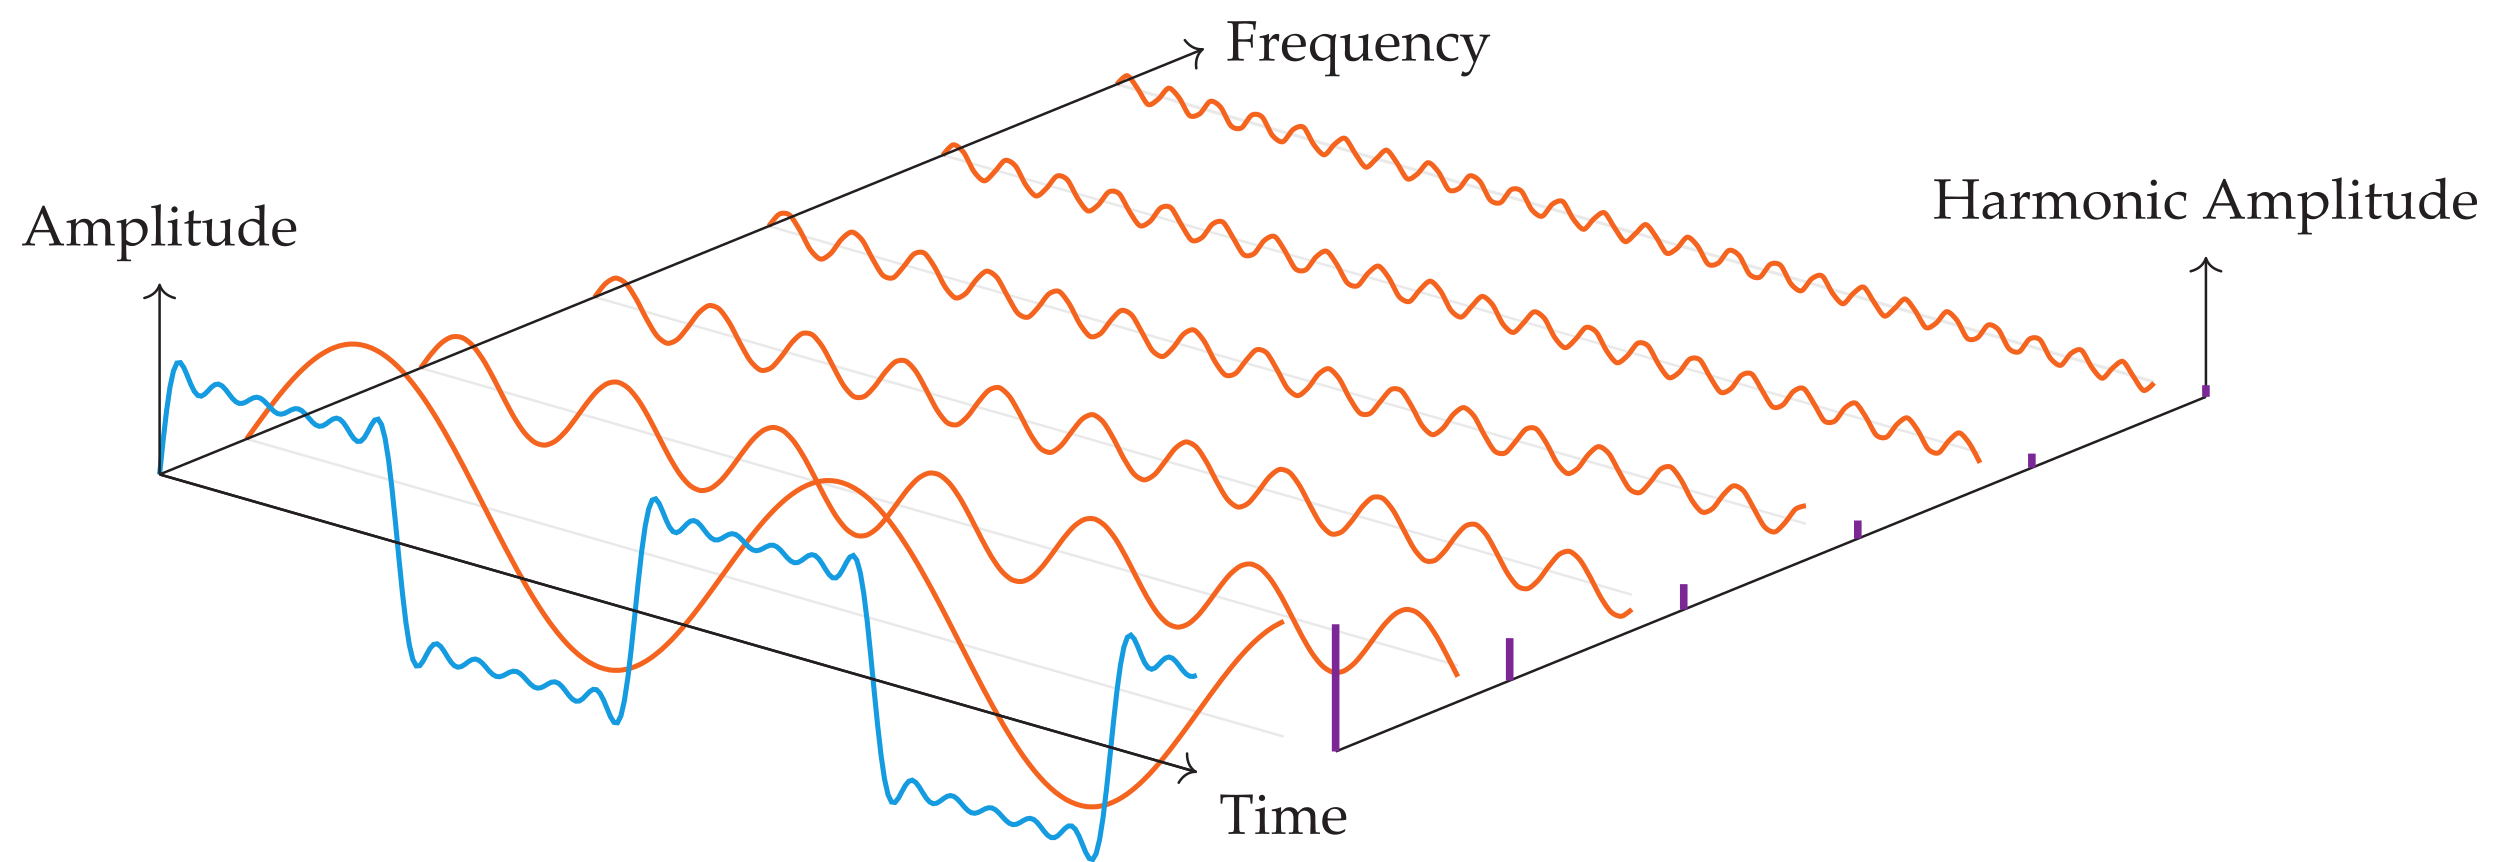 <?xml version="1.0" encoding="UTF-8"?>
<svg xmlns="http://www.w3.org/2000/svg" xmlns:xlink="http://www.w3.org/1999/xlink" width="393.515pt" height="135.697pt" viewBox="0 0 393.515 135.697">
<defs>
<g>
<g id="glyph-0-0">
<path d="M 0.5 -4.766 L 0.234 -4.766 C 0.234 -5.461 0.219 -5.945 0.188 -6.219 C 0.508 -6.207 1.008 -6.191 1.688 -6.172 C 2.238 -6.16 2.609 -6.156 2.797 -6.156 C 2.992 -6.156 3.453 -6.164 4.172 -6.188 C 4.691 -6.195 5.07 -6.207 5.312 -6.219 C 5.281 -5.895 5.254 -5.41 5.234 -4.766 L 4.969 -4.766 L 4.922 -5.188 C 4.898 -5.445 4.883 -5.594 4.875 -5.625 C 4.863 -5.664 4.848 -5.691 4.828 -5.703 C 4.816 -5.711 4.797 -5.723 4.766 -5.734 C 4.723 -5.742 4.578 -5.754 4.328 -5.766 C 4.078 -5.785 3.879 -5.797 3.734 -5.797 L 3.203 -5.797 C 3.172 -5.516 3.156 -5.133 3.156 -4.656 L 3.156 -2.094 C 3.156 -1.695 3.16 -1.312 3.172 -0.938 C 3.18 -0.656 3.203 -0.488 3.234 -0.438 C 3.266 -0.383 3.316 -0.344 3.391 -0.312 C 3.461 -0.289 3.676 -0.281 4.031 -0.281 L 4.031 0 C 3.508 -0.02 3.113 -0.031 2.844 -0.031 C 2.738 -0.031 2.285 -0.02 1.484 0 L 1.484 -0.281 C 1.828 -0.281 2.035 -0.289 2.109 -0.312 C 2.191 -0.344 2.242 -0.379 2.266 -0.422 C 2.305 -0.484 2.332 -0.629 2.344 -0.859 C 2.344 -0.922 2.348 -1.332 2.359 -2.094 L 2.359 -4.656 C 2.359 -4.77 2.359 -4.898 2.359 -5.047 L 2.328 -5.797 L 1.672 -5.797 C 1.297 -5.797 1 -5.781 0.781 -5.75 C 0.707 -5.738 0.66 -5.719 0.641 -5.688 C 0.609 -5.645 0.578 -5.488 0.547 -5.219 Z M 0.5 -4.766 "/>
</g>
<g id="glyph-0-1">
<path d="M 1.266 -6.172 C 1.398 -6.172 1.516 -6.117 1.609 -6.016 C 1.703 -5.922 1.75 -5.805 1.75 -5.672 C 1.75 -5.535 1.703 -5.422 1.609 -5.328 C 1.516 -5.234 1.398 -5.188 1.266 -5.188 C 1.129 -5.188 1.008 -5.234 0.906 -5.328 C 0.812 -5.422 0.766 -5.535 0.766 -5.672 C 0.766 -5.805 0.812 -5.922 0.906 -6.016 C 1.008 -6.117 1.129 -6.172 1.266 -6.172 Z M 0.203 -3.609 L 0.203 -3.859 C 0.766 -3.922 1.238 -4.039 1.625 -4.219 L 1.719 -4.156 C 1.695 -3.531 1.688 -3.051 1.688 -2.719 L 1.688 -1.922 C 1.695 -1.16 1.707 -0.754 1.719 -0.703 C 1.719 -0.555 1.734 -0.445 1.766 -0.375 C 1.773 -0.352 1.789 -0.332 1.812 -0.312 C 1.844 -0.289 1.879 -0.273 1.922 -0.266 C 1.941 -0.266 2.102 -0.258 2.406 -0.25 L 2.406 0 C 1.969 -0.02 1.613 -0.031 1.344 -0.031 C 1.113 -0.031 0.734 -0.02 0.203 0 L 0.203 -0.25 L 0.609 -0.25 C 0.672 -0.258 0.719 -0.27 0.75 -0.281 C 0.789 -0.301 0.816 -0.328 0.828 -0.359 C 0.859 -0.422 0.879 -0.523 0.891 -0.672 C 0.891 -0.711 0.898 -1.129 0.922 -1.922 L 0.922 -2.703 C 0.922 -3.129 0.906 -3.383 0.875 -3.469 C 0.852 -3.508 0.82 -3.539 0.781 -3.562 C 0.738 -3.594 0.547 -3.609 0.203 -3.609 Z M 0.203 -3.609 "/>
</g>
<g id="glyph-0-2">
<path d="M 0.188 0 L 0.188 -0.25 L 0.594 -0.25 C 0.656 -0.258 0.703 -0.27 0.734 -0.281 C 0.773 -0.301 0.801 -0.328 0.812 -0.359 C 0.844 -0.422 0.863 -0.523 0.875 -0.672 C 0.875 -0.711 0.883 -1.129 0.906 -1.922 L 0.906 -2.453 C 0.906 -2.68 0.898 -2.93 0.891 -3.203 C 0.879 -3.367 0.863 -3.469 0.844 -3.5 C 0.832 -3.539 0.801 -3.566 0.75 -3.578 C 0.707 -3.598 0.52 -3.602 0.188 -3.594 L 0.188 -3.844 C 0.77 -3.926 1.195 -4.035 1.469 -4.172 C 1.531 -4.203 1.57 -4.219 1.594 -4.219 C 1.613 -4.219 1.629 -4.207 1.641 -4.188 C 1.648 -4.176 1.656 -4.156 1.656 -4.125 C 1.656 -4.102 1.656 -4.082 1.656 -4.062 C 1.645 -3.914 1.633 -3.703 1.625 -3.422 L 2.203 -3.953 C 2.273 -4.016 2.32 -4.051 2.344 -4.062 C 2.406 -4.102 2.5 -4.141 2.625 -4.172 C 2.75 -4.203 2.879 -4.219 3.016 -4.219 C 3.297 -4.219 3.547 -4.148 3.766 -4.016 C 3.984 -3.879 4.156 -3.676 4.281 -3.406 L 4.75 -3.844 C 4.863 -3.945 4.941 -4.008 4.984 -4.031 C 5.055 -4.07 5.16 -4.113 5.297 -4.156 C 5.441 -4.195 5.582 -4.219 5.719 -4.219 C 6.051 -4.219 6.328 -4.129 6.547 -3.953 C 6.773 -3.773 6.922 -3.57 6.984 -3.344 C 7.023 -3.195 7.047 -2.875 7.047 -2.375 L 7.047 -1.922 L 7.062 -1.312 C 7.07 -0.957 7.078 -0.754 7.078 -0.703 C 7.078 -0.555 7.094 -0.445 7.125 -0.375 C 7.133 -0.352 7.148 -0.332 7.172 -0.312 C 7.203 -0.289 7.242 -0.273 7.297 -0.266 C 7.305 -0.266 7.461 -0.258 7.766 -0.25 L 7.766 0 C 7.398 -0.02 7.148 -0.031 7.016 -0.031 C 6.891 -0.031 6.633 -0.02 6.25 0 L 6.281 -1.203 L 6.297 -1.688 L 6.297 -2.062 C 6.297 -2.551 6.27 -2.883 6.219 -3.062 C 6.176 -3.238 6.07 -3.383 5.906 -3.5 C 5.75 -3.613 5.566 -3.672 5.359 -3.672 C 5.117 -3.672 4.898 -3.598 4.703 -3.453 C 4.555 -3.348 4.457 -3.223 4.406 -3.078 C 4.363 -2.93 4.344 -2.645 4.344 -2.219 L 4.344 -1.922 L 4.359 -1.312 C 4.359 -0.957 4.359 -0.754 4.359 -0.703 C 4.367 -0.555 4.391 -0.445 4.422 -0.375 C 4.43 -0.352 4.445 -0.332 4.469 -0.312 C 4.488 -0.289 4.523 -0.273 4.578 -0.266 C 4.598 -0.266 4.758 -0.258 5.062 -0.25 L 5.062 0 C 4.633 -0.02 4.289 -0.031 4.031 -0.031 C 3.82 -0.031 3.438 -0.02 2.875 0 L 2.875 -0.25 L 3.297 -0.25 C 3.359 -0.258 3.406 -0.27 3.438 -0.281 C 3.477 -0.301 3.504 -0.328 3.516 -0.359 C 3.547 -0.422 3.566 -0.523 3.578 -0.672 C 3.578 -0.711 3.586 -1.129 3.609 -1.922 L 3.609 -2.266 C 3.609 -2.641 3.578 -2.914 3.516 -3.094 C 3.453 -3.27 3.348 -3.41 3.203 -3.516 C 3.055 -3.617 2.883 -3.672 2.688 -3.672 C 2.508 -3.672 2.344 -3.629 2.188 -3.547 C 2.031 -3.473 1.91 -3.379 1.828 -3.266 C 1.742 -3.16 1.691 -3.047 1.672 -2.922 C 1.641 -2.723 1.625 -2.477 1.625 -2.188 L 1.625 -1.922 C 1.645 -1.16 1.656 -0.754 1.656 -0.703 C 1.664 -0.555 1.68 -0.445 1.703 -0.375 C 1.711 -0.352 1.727 -0.332 1.75 -0.312 C 1.781 -0.289 1.82 -0.273 1.875 -0.266 C 1.883 -0.266 2.047 -0.258 2.359 -0.25 L 2.359 0 C 1.953 -0.02 1.609 -0.031 1.328 -0.031 C 1.078 -0.031 0.695 -0.02 0.188 0 Z M 0.188 0 "/>
</g>
<g id="glyph-0-3">
<path d="M 3.875 -0.672 L 3.734 -0.359 C 3.523 -0.234 3.375 -0.148 3.281 -0.109 C 3.145 -0.047 2.988 0.004 2.812 0.047 C 2.633 0.086 2.453 0.109 2.266 0.109 C 1.879 0.109 1.531 0.027 1.219 -0.125 C 0.906 -0.289 0.66 -0.531 0.484 -0.844 C 0.305 -1.164 0.219 -1.547 0.219 -1.984 C 0.219 -2.316 0.266 -2.617 0.359 -2.891 C 0.453 -3.16 0.555 -3.359 0.672 -3.484 C 0.754 -3.578 0.883 -3.68 1.062 -3.797 C 1.238 -3.922 1.414 -4.02 1.594 -4.094 C 1.82 -4.188 2.07 -4.234 2.344 -4.234 C 2.676 -4.234 2.973 -4.16 3.234 -4.016 C 3.492 -3.867 3.688 -3.664 3.812 -3.406 C 3.938 -3.145 4 -2.852 4 -2.531 C 4 -2.445 3.992 -2.348 3.984 -2.234 C 3.773 -2.191 3.586 -2.164 3.422 -2.156 C 3.098 -2.133 2.781 -2.125 2.469 -2.125 L 1.062 -2.125 C 1.07 -1.707 1.145 -1.367 1.281 -1.109 C 1.414 -0.848 1.602 -0.656 1.844 -0.531 C 2.094 -0.414 2.348 -0.359 2.609 -0.359 C 2.785 -0.359 2.961 -0.383 3.141 -0.438 C 3.316 -0.5 3.535 -0.602 3.797 -0.75 Z M 1.062 -2.469 C 1.145 -2.457 1.301 -2.445 1.531 -2.438 C 1.969 -2.426 2.266 -2.422 2.422 -2.422 C 2.816 -2.422 3.07 -2.426 3.188 -2.438 C 3.195 -2.508 3.203 -2.566 3.203 -2.609 C 3.203 -3.066 3.109 -3.406 2.922 -3.625 C 2.734 -3.844 2.484 -3.953 2.172 -3.953 C 1.836 -3.953 1.566 -3.832 1.359 -3.594 C 1.16 -3.352 1.062 -2.977 1.062 -2.469 Z M 1.062 -2.469 "/>
</g>
<g id="glyph-0-4">
<path d="M 0.188 -5.938 L 0.188 -6.219 C 0.633 -6.207 1.016 -6.203 1.328 -6.203 C 1.547 -6.203 1.938 -6.207 2.5 -6.219 C 3.062 -6.227 3.441 -6.234 3.641 -6.234 C 3.859 -6.234 4.055 -6.227 4.234 -6.219 C 4.41 -6.219 4.57 -6.211 4.719 -6.203 C 4.645 -5.953 4.598 -5.508 4.578 -4.875 L 4.297 -4.875 C 4.266 -5.227 4.227 -5.5 4.188 -5.688 C 4.031 -5.738 3.836 -5.773 3.609 -5.797 C 3.391 -5.828 3.133 -5.844 2.844 -5.844 C 2.551 -5.844 2.25 -5.828 1.938 -5.797 C 1.914 -5.629 1.898 -5.477 1.891 -5.344 C 1.891 -5.27 1.883 -4.938 1.875 -4.344 L 1.875 -3.375 C 2.195 -3.363 2.484 -3.359 2.734 -3.359 C 3.109 -3.359 3.406 -3.379 3.625 -3.422 C 3.707 -3.43 3.758 -3.453 3.781 -3.484 C 3.812 -3.516 3.844 -3.641 3.875 -3.859 L 3.906 -4.125 L 4.188 -4.125 L 4.156 -3.125 L 4.188 -2.062 L 3.906 -2.062 L 3.875 -2.344 C 3.844 -2.656 3.82 -2.82 3.812 -2.844 C 3.789 -2.883 3.734 -2.914 3.641 -2.938 C 3.473 -2.977 3.098 -3 2.516 -3 C 2.305 -3 2.094 -2.992 1.875 -2.984 L 1.875 -2.094 C 1.875 -1.695 1.879 -1.312 1.891 -0.938 C 1.898 -0.656 1.922 -0.488 1.953 -0.438 C 1.984 -0.383 2.035 -0.344 2.109 -0.312 C 2.191 -0.289 2.406 -0.281 2.75 -0.281 L 2.75 0 C 2.375 -0.02 2.004 -0.031 1.641 -0.031 C 1.305 -0.031 0.82 -0.02 0.188 0 L 0.188 -0.281 C 0.531 -0.281 0.738 -0.289 0.812 -0.312 C 0.895 -0.344 0.953 -0.379 0.984 -0.422 C 1.016 -0.484 1.035 -0.629 1.047 -0.859 C 1.047 -0.922 1.051 -1.332 1.062 -2.094 L 1.062 -4.125 C 1.062 -4.52 1.055 -4.91 1.047 -5.297 C 1.035 -5.566 1.016 -5.727 0.984 -5.781 C 0.953 -5.832 0.898 -5.867 0.828 -5.891 C 0.754 -5.922 0.539 -5.938 0.188 -5.938 Z M 0.188 -5.938 "/>
</g>
<g id="glyph-0-5">
<path d="M 0.203 0 L 0.203 -0.25 C 0.535 -0.258 0.711 -0.266 0.734 -0.266 C 0.785 -0.273 0.82 -0.289 0.844 -0.312 C 0.875 -0.332 0.895 -0.359 0.906 -0.391 C 0.938 -0.453 0.957 -0.555 0.969 -0.703 C 0.977 -1.484 0.984 -1.891 0.984 -1.922 L 0.984 -2.453 C 0.984 -2.68 0.984 -2.93 0.984 -3.203 C 0.973 -3.367 0.957 -3.469 0.938 -3.5 C 0.914 -3.539 0.879 -3.566 0.828 -3.578 C 0.785 -3.598 0.598 -3.602 0.266 -3.594 L 0.266 -3.844 C 0.859 -3.926 1.289 -4.035 1.562 -4.172 C 1.613 -4.203 1.648 -4.219 1.672 -4.219 C 1.691 -4.219 1.707 -4.207 1.719 -4.188 C 1.738 -4.176 1.75 -4.156 1.75 -4.125 C 1.75 -4.102 1.742 -4.082 1.734 -4.062 C 1.723 -3.875 1.719 -3.598 1.719 -3.234 C 1.844 -3.379 1.961 -3.523 2.078 -3.672 C 2.191 -3.828 2.27 -3.926 2.312 -3.969 C 2.406 -4.039 2.508 -4.098 2.625 -4.141 C 2.738 -4.191 2.852 -4.219 2.969 -4.219 C 3.094 -4.219 3.219 -4.191 3.344 -4.141 L 3.359 -4.078 C 3.316 -3.691 3.289 -3.348 3.281 -3.047 L 3.094 -3.047 C 3.02 -3.191 2.938 -3.297 2.844 -3.359 C 2.758 -3.422 2.648 -3.453 2.516 -3.453 C 2.297 -3.453 2.109 -3.359 1.953 -3.172 C 1.797 -2.992 1.719 -2.719 1.719 -2.344 L 1.719 -1.891 C 1.719 -1.703 1.723 -1.352 1.734 -0.844 C 1.734 -0.656 1.738 -0.535 1.75 -0.484 C 1.77 -0.441 1.785 -0.406 1.797 -0.375 C 1.816 -0.352 1.848 -0.336 1.891 -0.328 C 1.984 -0.297 2.223 -0.27 2.609 -0.25 L 2.609 0 C 2.086 -0.02 1.648 -0.031 1.297 -0.031 C 0.922 -0.031 0.555 -0.02 0.203 0 Z M 0.203 0 "/>
</g>
<g id="glyph-0-6">
<path d="M 5 2.219 L 5 2.469 C 4.688 2.445 4.316 2.438 3.891 2.438 C 3.441 2.438 3.055 2.445 2.734 2.469 L 2.734 2.219 C 3.078 2.207 3.258 2.203 3.281 2.203 C 3.332 2.191 3.367 2.176 3.391 2.156 C 3.422 2.133 3.445 2.109 3.469 2.078 C 3.488 2.004 3.504 1.898 3.516 1.766 C 3.516 1.754 3.52 1.555 3.531 1.172 C 3.539 0.797 3.547 0.582 3.547 0.531 L 3.547 -0.625 C 3.473 -0.594 3.398 -0.555 3.328 -0.516 C 3.266 -0.473 3.176 -0.414 3.062 -0.344 L 2.484 0.031 C 2.336 0.051 2.207 0.062 2.094 0.062 C 1.52 0.062 1.082 -0.141 0.781 -0.547 C 0.488 -0.953 0.344 -1.406 0.344 -1.906 C 0.344 -2.133 0.375 -2.363 0.438 -2.594 C 0.5 -2.82 0.578 -3.004 0.672 -3.141 C 0.766 -3.285 0.883 -3.41 1.031 -3.516 C 1.113 -3.578 1.297 -3.688 1.578 -3.844 C 1.867 -4 2.062 -4.094 2.156 -4.125 C 2.344 -4.188 2.535 -4.219 2.734 -4.219 C 2.93 -4.219 3.117 -4.191 3.297 -4.141 C 3.473 -4.098 3.672 -4.02 3.891 -3.906 L 4.344 -4.203 L 4.5 -4.094 C 4.406 -3.832 4.348 -3.617 4.328 -3.453 C 4.297 -3.16 4.281 -2.672 4.281 -1.984 L 4.281 1.141 C 4.289 1.492 4.301 1.703 4.312 1.766 C 4.312 1.91 4.328 2.016 4.359 2.078 C 4.367 2.109 4.383 2.133 4.406 2.156 C 4.426 2.176 4.461 2.191 4.516 2.203 C 4.535 2.203 4.695 2.207 5 2.219 Z M 3.547 -3.406 C 3.43 -3.52 3.27 -3.625 3.062 -3.719 C 2.863 -3.812 2.66 -3.859 2.453 -3.859 C 2.078 -3.859 1.766 -3.711 1.516 -3.422 C 1.266 -3.141 1.141 -2.738 1.141 -2.219 C 1.141 -1.895 1.195 -1.582 1.312 -1.281 C 1.426 -0.988 1.586 -0.773 1.797 -0.641 C 2.004 -0.504 2.234 -0.438 2.484 -0.438 C 2.691 -0.438 2.879 -0.484 3.047 -0.578 C 3.223 -0.68 3.391 -0.828 3.547 -1.016 C 3.555 -1.773 3.562 -2.254 3.562 -2.453 C 3.562 -2.766 3.555 -3.082 3.547 -3.406 Z M 3.547 -3.406 "/>
</g>
<g id="glyph-0-7">
<path d="M 5.188 -0.25 L 5.188 0 C 4.801 -0.02 4.508 -0.031 4.312 -0.031 C 4.094 -0.031 3.875 -0.02 3.656 0 C 3.676 -0.238 3.691 -0.504 3.703 -0.797 C 3.523 -0.66 3.312 -0.469 3.062 -0.219 C 3.008 -0.164 2.957 -0.125 2.906 -0.094 C 2.781 -0.031 2.656 0.016 2.531 0.047 C 2.406 0.078 2.254 0.094 2.078 0.094 C 1.836 0.094 1.641 0.062 1.484 0 C 1.328 -0.062 1.191 -0.16 1.078 -0.297 C 0.992 -0.391 0.926 -0.508 0.875 -0.656 C 0.832 -0.812 0.812 -1 0.812 -1.219 C 0.812 -1.32 0.816 -1.414 0.828 -1.5 C 0.836 -1.594 0.844 -1.688 0.844 -1.781 L 0.844 -2.531 C 0.844 -2.602 0.836 -2.789 0.828 -3.094 C 0.816 -3.289 0.801 -3.422 0.781 -3.484 C 0.77 -3.504 0.754 -3.523 0.734 -3.547 C 0.68 -3.578 0.602 -3.594 0.5 -3.594 C 0.332 -3.594 0.203 -3.594 0.109 -3.594 L 0.109 -3.844 C 0.742 -3.914 1.203 -4.031 1.484 -4.188 C 1.523 -4.207 1.562 -4.219 1.594 -4.219 C 1.613 -4.219 1.629 -4.207 1.641 -4.188 C 1.648 -4.176 1.656 -4.16 1.656 -4.141 C 1.656 -4.109 1.656 -4.078 1.656 -4.047 C 1.645 -3.953 1.633 -3.77 1.625 -3.5 C 1.602 -3.02 1.594 -2.695 1.594 -2.531 L 1.594 -1.672 C 1.594 -1.316 1.617 -1.066 1.672 -0.922 C 1.723 -0.773 1.816 -0.66 1.953 -0.578 C 2.086 -0.492 2.258 -0.453 2.469 -0.453 C 2.602 -0.453 2.738 -0.473 2.875 -0.516 C 3.02 -0.566 3.148 -0.641 3.266 -0.734 C 3.336 -0.797 3.414 -0.883 3.5 -1 C 3.57 -1.082 3.617 -1.145 3.641 -1.188 C 3.66 -1.238 3.672 -1.305 3.672 -1.391 C 3.691 -1.648 3.703 -1.906 3.703 -2.156 L 3.703 -2.531 C 3.703 -2.602 3.695 -2.789 3.688 -3.094 C 3.676 -3.289 3.66 -3.422 3.641 -3.484 C 3.629 -3.504 3.613 -3.523 3.594 -3.547 C 3.539 -3.578 3.461 -3.594 3.359 -3.594 C 3.191 -3.594 3.062 -3.594 2.969 -3.594 L 2.969 -3.844 C 3.602 -3.914 4.062 -4.031 4.344 -4.188 C 4.383 -4.207 4.422 -4.219 4.453 -4.219 C 4.473 -4.219 4.488 -4.207 4.5 -4.188 C 4.508 -4.176 4.516 -4.16 4.516 -4.141 C 4.516 -4.109 4.516 -4.078 4.516 -4.047 C 4.504 -3.953 4.492 -3.766 4.484 -3.484 C 4.461 -3.016 4.453 -2.695 4.453 -2.531 L 4.453 -1.922 L 4.469 -1.312 C 4.477 -0.957 4.484 -0.754 4.484 -0.703 C 4.484 -0.555 4.5 -0.445 4.531 -0.375 C 4.539 -0.352 4.555 -0.332 4.578 -0.312 C 4.609 -0.289 4.645 -0.273 4.688 -0.266 C 4.707 -0.266 4.875 -0.258 5.188 -0.25 Z M 5.188 -0.25 "/>
</g>
<g id="glyph-0-8">
<path d="M 0.125 0 L 0.125 -0.25 L 0.531 -0.25 C 0.594 -0.258 0.641 -0.27 0.672 -0.281 C 0.711 -0.301 0.738 -0.328 0.75 -0.359 C 0.789 -0.422 0.812 -0.523 0.812 -0.672 C 0.812 -0.711 0.82 -1.129 0.844 -1.922 L 0.844 -2.453 C 0.844 -2.68 0.836 -2.93 0.828 -3.203 C 0.816 -3.367 0.801 -3.469 0.781 -3.5 C 0.77 -3.539 0.738 -3.566 0.688 -3.578 C 0.645 -3.598 0.457 -3.602 0.125 -3.594 L 0.125 -3.844 C 0.707 -3.926 1.141 -4.035 1.422 -4.172 C 1.473 -4.203 1.508 -4.219 1.531 -4.219 C 1.551 -4.219 1.566 -4.207 1.578 -4.188 C 1.586 -4.176 1.594 -4.156 1.594 -4.125 C 1.594 -4.102 1.594 -4.082 1.594 -4.062 C 1.582 -3.945 1.57 -3.723 1.562 -3.391 L 2.375 -4.078 C 2.613 -4.172 2.844 -4.219 3.062 -4.219 C 3.301 -4.219 3.523 -4.164 3.734 -4.062 C 3.941 -3.969 4.098 -3.848 4.203 -3.703 C 4.316 -3.555 4.391 -3.375 4.422 -3.156 C 4.441 -3.02 4.453 -2.656 4.453 -2.062 L 4.453 -1.281 C 4.453 -0.906 4.461 -0.648 4.484 -0.516 C 4.492 -0.422 4.516 -0.359 4.547 -0.328 C 4.578 -0.297 4.625 -0.273 4.688 -0.266 L 5.156 -0.25 L 5.156 0 C 4.875 -0.02 4.641 -0.031 4.453 -0.031 C 4.285 -0.031 4.016 -0.02 3.641 0 C 3.68 -0.719 3.703 -1.172 3.703 -1.359 L 3.703 -2.109 C 3.703 -2.566 3.68 -2.863 3.641 -3 C 3.586 -3.195 3.473 -3.352 3.297 -3.469 C 3.129 -3.594 2.922 -3.656 2.672 -3.656 C 2.453 -3.656 2.25 -3.602 2.062 -3.5 C 1.883 -3.395 1.754 -3.273 1.672 -3.141 C 1.598 -3.004 1.562 -2.773 1.562 -2.453 L 1.562 -1.922 C 1.582 -1.16 1.594 -0.754 1.594 -0.703 C 1.602 -0.555 1.617 -0.445 1.641 -0.375 C 1.66 -0.352 1.68 -0.332 1.703 -0.312 C 1.723 -0.289 1.758 -0.273 1.812 -0.266 C 1.82 -0.266 1.984 -0.258 2.297 -0.25 L 2.297 0 C 1.93 -0.02 1.609 -0.031 1.328 -0.031 C 1.078 -0.031 0.676 -0.02 0.125 0 Z M 0.125 0 "/>
</g>
<g id="glyph-0-9">
<path d="M 3.797 -0.5 L 3.625 -0.203 C 3.426 -0.098 3.227 -0.023 3.031 0.016 C 2.832 0.066 2.609 0.094 2.359 0.094 C 1.742 0.094 1.254 -0.086 0.891 -0.453 C 0.523 -0.816 0.344 -1.32 0.344 -1.969 C 0.344 -2.312 0.391 -2.609 0.484 -2.859 C 0.586 -3.117 0.711 -3.316 0.859 -3.453 C 0.953 -3.547 1.133 -3.672 1.406 -3.828 C 1.676 -3.984 1.863 -4.082 1.969 -4.125 C 2.164 -4.207 2.406 -4.25 2.688 -4.25 C 2.945 -4.25 3.18 -4.223 3.391 -4.172 C 3.523 -4.129 3.66 -4.066 3.797 -3.984 C 3.766 -3.766 3.738 -3.598 3.719 -3.484 C 3.707 -3.367 3.691 -3.156 3.672 -2.844 L 3.422 -2.844 C 3.398 -3.133 3.383 -3.312 3.375 -3.375 C 3.352 -3.426 3.32 -3.469 3.281 -3.5 C 3.176 -3.582 3.039 -3.648 2.875 -3.703 C 2.719 -3.766 2.539 -3.797 2.344 -3.797 C 2.094 -3.797 1.879 -3.742 1.703 -3.641 C 1.523 -3.547 1.383 -3.391 1.281 -3.172 C 1.188 -2.953 1.141 -2.68 1.141 -2.359 C 1.141 -1.961 1.207 -1.602 1.344 -1.281 C 1.488 -0.957 1.68 -0.723 1.922 -0.578 C 2.16 -0.43 2.43 -0.359 2.734 -0.359 C 2.879 -0.359 3.02 -0.375 3.156 -0.406 C 3.301 -0.445 3.484 -0.52 3.703 -0.625 Z M 3.797 -0.5 "/>
</g>
<g id="glyph-0-10">
<path d="M 0.203 2.344 L 0.422 1.672 L 0.531 1.672 C 0.582 1.711 0.629 1.75 0.672 1.781 C 0.711 1.812 0.754 1.832 0.797 1.844 C 0.836 1.852 0.906 1.859 1 1.859 C 1.082 1.859 1.164 1.836 1.25 1.797 C 1.344 1.766 1.426 1.707 1.5 1.625 C 1.57 1.539 1.66 1.395 1.766 1.188 C 1.922 0.875 2.062 0.555 2.188 0.234 C 2.094 -0.035 1.977 -0.332 1.844 -0.656 L 1.141 -2.375 C 0.941 -2.895 0.773 -3.289 0.641 -3.562 C 0.586 -3.676 0.531 -3.75 0.469 -3.781 C 0.406 -3.82 0.27 -3.852 0.062 -3.875 L 0.062 -4.109 C 0.426 -4.086 0.785 -4.078 1.141 -4.078 C 1.484 -4.078 1.816 -4.086 2.141 -4.109 L 2.141 -3.875 C 1.836 -3.852 1.664 -3.832 1.625 -3.812 C 1.539 -3.781 1.5 -3.727 1.5 -3.656 C 1.5 -3.613 1.523 -3.52 1.578 -3.375 C 1.691 -3.008 1.801 -2.703 1.906 -2.453 L 2.188 -1.766 C 2.352 -1.359 2.488 -1.023 2.594 -0.766 L 2.828 -1.281 C 2.922 -1.488 3.082 -1.879 3.312 -2.453 C 3.539 -3.023 3.672 -3.379 3.703 -3.516 C 3.723 -3.555 3.734 -3.598 3.734 -3.641 C 3.734 -3.691 3.707 -3.734 3.656 -3.766 C 3.613 -3.797 3.438 -3.828 3.125 -3.859 L 3.125 -4.109 C 3.469 -4.086 3.77 -4.078 4.031 -4.078 C 4.289 -4.078 4.551 -4.086 4.812 -4.109 L 4.766 -3.859 C 4.617 -3.848 4.504 -3.812 4.422 -3.75 C 4.336 -3.695 4.211 -3.504 4.047 -3.172 C 3.879 -2.836 3.57 -2.18 3.125 -1.203 L 2.125 1.172 C 1.957 1.555 1.812 1.828 1.688 1.984 C 1.57 2.148 1.43 2.273 1.266 2.359 C 1.098 2.441 0.914 2.484 0.719 2.484 C 0.625 2.484 0.535 2.473 0.453 2.453 C 0.379 2.43 0.297 2.395 0.203 2.344 Z M 0.203 2.344 "/>
</g>
<g id="glyph-0-11">
<path d="M 0.219 -5.938 L 0.219 -6.219 L 1.547 -6.203 L 2.797 -6.219 L 2.797 -5.938 C 2.441 -5.938 2.227 -5.922 2.156 -5.891 C 2.082 -5.867 2.031 -5.836 2 -5.797 C 1.969 -5.734 1.945 -5.594 1.938 -5.375 C 1.938 -5.312 1.93 -4.895 1.922 -4.125 L 1.922 -3.516 C 2.492 -3.492 3.191 -3.484 4.016 -3.484 C 4.648 -3.484 5.16 -3.492 5.547 -3.516 L 5.547 -4.125 C 5.547 -4.52 5.535 -4.91 5.516 -5.297 C 5.516 -5.566 5.492 -5.727 5.453 -5.781 C 5.422 -5.832 5.367 -5.867 5.297 -5.891 C 5.223 -5.922 5.008 -5.938 4.656 -5.938 L 4.656 -6.219 C 5.289 -6.207 5.723 -6.203 5.953 -6.203 C 6.047 -6.203 6.473 -6.207 7.234 -6.219 L 7.234 -5.938 C 6.891 -5.938 6.676 -5.922 6.594 -5.891 C 6.52 -5.867 6.473 -5.836 6.453 -5.797 C 6.41 -5.734 6.383 -5.594 6.375 -5.375 C 6.375 -5.312 6.367 -4.895 6.359 -4.125 L 6.359 -2.094 C 6.359 -1.695 6.363 -1.312 6.375 -0.938 C 6.383 -0.656 6.406 -0.488 6.438 -0.438 C 6.469 -0.383 6.52 -0.344 6.594 -0.312 C 6.676 -0.289 6.891 -0.281 7.234 -0.281 L 7.234 0 C 6.672 -0.02 6.207 -0.031 5.844 -0.031 C 5.469 -0.031 5.07 -0.02 4.656 0 L 4.656 -0.281 C 5.008 -0.281 5.223 -0.289 5.297 -0.312 C 5.367 -0.344 5.422 -0.379 5.453 -0.422 C 5.492 -0.484 5.516 -0.629 5.516 -0.859 C 5.516 -0.922 5.523 -1.332 5.547 -2.094 L 5.547 -3.094 C 4.723 -3.113 4.098 -3.125 3.672 -3.125 C 3.211 -3.125 2.629 -3.113 1.922 -3.094 L 1.922 -2.094 C 1.922 -1.695 1.926 -1.312 1.938 -0.938 C 1.938 -0.656 1.953 -0.488 1.984 -0.438 C 2.023 -0.383 2.082 -0.344 2.156 -0.312 C 2.227 -0.289 2.441 -0.281 2.797 -0.281 L 2.797 0 C 2.398 -0.031 1.992 -0.047 1.578 -0.047 C 1.117 -0.047 0.664 -0.031 0.219 0 L 0.219 -0.281 C 0.562 -0.281 0.77 -0.289 0.844 -0.312 C 0.914 -0.344 0.969 -0.379 1 -0.422 C 1.039 -0.484 1.062 -0.629 1.062 -0.859 C 1.07 -0.922 1.082 -1.332 1.094 -2.094 L 1.094 -4.125 C 1.094 -4.52 1.086 -4.91 1.078 -5.297 C 1.066 -5.566 1.039 -5.727 1 -5.781 C 0.969 -5.832 0.914 -5.867 0.844 -5.891 C 0.77 -5.922 0.562 -5.938 0.219 -5.938 Z M 0.219 -5.938 "/>
</g>
<g id="glyph-0-12">
<path d="M 0.953 -3 L 0.719 -3.062 C 0.719 -3.125 0.719 -3.219 0.719 -3.344 C 0.719 -3.457 0.719 -3.551 0.719 -3.625 C 1.094 -3.875 1.395 -4.039 1.625 -4.125 C 1.812 -4.188 2.016 -4.219 2.234 -4.219 C 2.566 -4.219 2.848 -4.156 3.078 -4.031 C 3.305 -3.906 3.477 -3.723 3.594 -3.484 C 3.664 -3.316 3.703 -3.094 3.703 -2.812 L 3.688 -2.016 L 3.688 -0.703 C 3.688 -0.566 3.695 -0.469 3.719 -0.406 C 3.738 -0.363 3.766 -0.332 3.797 -0.312 C 3.828 -0.289 3.891 -0.281 3.984 -0.281 L 4.266 -0.25 L 4.266 0 C 4.023 -0.02 3.816 -0.031 3.641 -0.031 C 3.461 -0.031 3.227 -0.02 2.938 0 L 2.953 -0.766 C 2.359 -0.316 2.004 -0.062 1.891 0 C 1.785 0.051 1.648 0.078 1.484 0.078 C 1.129 0.078 0.852 -0.016 0.656 -0.203 C 0.457 -0.391 0.359 -0.641 0.359 -0.953 C 0.359 -1.16 0.391 -1.348 0.453 -1.516 C 0.523 -1.68 0.609 -1.812 0.703 -1.906 C 0.805 -2 0.906 -2.07 1 -2.125 C 1.164 -2.207 1.441 -2.289 1.828 -2.375 C 2.211 -2.469 2.586 -2.535 2.953 -2.578 C 2.961 -2.859 2.93 -3.07 2.859 -3.219 C 2.785 -3.375 2.664 -3.5 2.5 -3.594 C 2.332 -3.695 2.129 -3.75 1.891 -3.75 C 1.723 -3.75 1.57 -3.727 1.438 -3.688 C 1.312 -3.645 1.234 -3.602 1.203 -3.562 L 1.125 -3.406 C 1.039 -3.238 0.984 -3.102 0.953 -3 Z M 2.953 -2.312 C 2.578 -2.25 2.254 -2.176 1.984 -2.094 C 1.711 -2.02 1.523 -1.941 1.422 -1.859 C 1.348 -1.805 1.289 -1.727 1.25 -1.625 C 1.164 -1.477 1.125 -1.316 1.125 -1.141 C 1.125 -0.922 1.18 -0.75 1.297 -0.625 C 1.422 -0.508 1.594 -0.453 1.812 -0.453 C 2.008 -0.453 2.203 -0.508 2.391 -0.625 C 2.578 -0.738 2.766 -0.906 2.953 -1.125 Z M 2.953 -2.312 "/>
</g>
<g id="glyph-0-13">
<path d="M 0.297 -2.016 C 0.297 -2.672 0.504 -3.203 0.922 -3.609 C 1.336 -4.023 1.867 -4.234 2.516 -4.234 C 3.129 -4.234 3.629 -4.039 4.016 -3.656 C 4.398 -3.27 4.594 -2.77 4.594 -2.156 C 4.594 -1.738 4.492 -1.352 4.297 -1 C 4.098 -0.645 3.816 -0.363 3.453 -0.156 C 3.098 0.039 2.703 0.141 2.266 0.141 C 1.922 0.141 1.629 0.082 1.391 -0.031 C 1.16 -0.145 0.973 -0.285 0.828 -0.453 C 0.68 -0.629 0.57 -0.812 0.5 -1 C 0.363 -1.312 0.297 -1.648 0.297 -2.016 Z M 1.125 -2.344 C 1.125 -1.977 1.18 -1.609 1.297 -1.234 C 1.422 -0.867 1.594 -0.598 1.812 -0.422 C 2.039 -0.254 2.289 -0.172 2.562 -0.172 C 2.895 -0.172 3.176 -0.305 3.406 -0.578 C 3.633 -0.848 3.75 -1.258 3.75 -1.812 C 3.75 -2.281 3.68 -2.68 3.547 -3.016 C 3.41 -3.359 3.238 -3.598 3.031 -3.734 C 2.82 -3.867 2.586 -3.938 2.328 -3.938 C 1.973 -3.938 1.68 -3.805 1.453 -3.547 C 1.234 -3.285 1.125 -2.883 1.125 -2.344 Z M 1.125 -2.344 "/>
</g>
<g id="glyph-0-14">
<path d="M 0.156 0 L 0.156 -0.297 C 0.383 -0.297 0.523 -0.301 0.578 -0.312 C 0.641 -0.332 0.691 -0.363 0.734 -0.406 C 0.785 -0.457 0.859 -0.578 0.953 -0.766 C 1.004 -0.879 1.191 -1.289 1.516 -2 L 2.609 -4.469 C 2.734 -4.738 2.988 -5.344 3.375 -6.281 L 3.672 -6.281 L 5.531 -1.891 C 5.832 -1.18 6.035 -0.734 6.141 -0.547 C 6.191 -0.453 6.25 -0.383 6.312 -0.344 C 6.383 -0.312 6.535 -0.297 6.766 -0.297 L 6.766 0 C 6.305 -0.031 5.988 -0.047 5.812 -0.047 L 4.406 0 L 4.406 -0.297 C 4.727 -0.305 4.926 -0.316 5 -0.328 C 5.07 -0.336 5.117 -0.359 5.141 -0.391 C 5.16 -0.422 5.172 -0.457 5.172 -0.5 C 5.172 -0.562 5.148 -0.645 5.109 -0.75 L 4.578 -2.078 L 2.047 -2.078 L 1.562 -0.953 C 1.477 -0.754 1.438 -0.609 1.438 -0.516 C 1.438 -0.473 1.445 -0.441 1.469 -0.422 C 1.5 -0.379 1.551 -0.352 1.625 -0.344 C 1.727 -0.312 1.914 -0.297 2.188 -0.297 L 2.188 0 C 1.695 -0.031 1.328 -0.047 1.078 -0.047 C 0.797 -0.047 0.488 -0.031 0.156 0 Z M 2.188 -2.453 L 4.406 -2.453 L 3.312 -5.094 Z M 2.188 -2.453 "/>
</g>
<g id="glyph-0-15">
<path d="M 0.156 -3.609 L 0.156 -3.859 C 0.207 -3.859 0.316 -3.867 0.484 -3.891 C 0.66 -3.922 0.848 -3.961 1.047 -4.016 C 1.254 -4.078 1.414 -4.141 1.531 -4.203 C 1.562 -4.211 1.586 -4.219 1.609 -4.219 C 1.629 -4.219 1.645 -4.207 1.656 -4.188 C 1.664 -4.176 1.672 -4.156 1.672 -4.125 C 1.672 -4.113 1.672 -4.078 1.672 -4.016 C 1.66 -3.93 1.656 -3.852 1.656 -3.781 L 1.656 -3.328 C 2.156 -3.785 2.461 -4.039 2.578 -4.094 C 2.742 -4.176 2.984 -4.219 3.297 -4.219 C 3.672 -4.219 3.988 -4.133 4.25 -3.969 C 4.52 -3.801 4.719 -3.582 4.844 -3.312 C 4.969 -3.039 5.031 -2.754 5.031 -2.453 C 5.031 -2.273 5.008 -2.102 4.969 -1.938 C 4.926 -1.77 4.867 -1.613 4.797 -1.469 C 4.734 -1.32 4.66 -1.188 4.578 -1.062 C 4.504 -0.945 4.43 -0.859 4.359 -0.797 C 4.316 -0.766 4.207 -0.676 4.031 -0.531 C 3.863 -0.395 3.68 -0.273 3.484 -0.172 C 3.297 -0.078 3.164 -0.02 3.094 0 C 2.926 0.051 2.75 0.078 2.562 0.078 C 2.414 0.078 2.27 0.062 2.125 0.031 C 1.988 0 1.832 -0.062 1.656 -0.156 L 1.656 0.547 C 1.676 1.285 1.688 1.691 1.688 1.766 C 1.688 1.91 1.703 2.016 1.734 2.078 C 1.742 2.109 1.758 2.133 1.781 2.156 C 1.812 2.176 1.852 2.191 1.906 2.203 C 1.926 2.211 2.098 2.219 2.422 2.219 L 2.422 2.469 C 2.055 2.457 1.57 2.453 0.969 2.453 C 0.633 2.453 0.379 2.457 0.203 2.469 L 0.203 2.219 L 0.625 2.219 C 0.688 2.219 0.734 2.207 0.766 2.188 C 0.797 2.164 0.82 2.141 0.844 2.109 C 0.875 2.047 0.895 1.941 0.906 1.797 C 0.906 1.766 0.91 1.348 0.922 0.547 L 0.922 -1 C 0.922 -1.508 0.914 -2.031 0.906 -2.562 C 0.895 -3.094 0.883 -3.379 0.875 -3.422 C 0.863 -3.473 0.844 -3.508 0.812 -3.531 C 0.781 -3.562 0.742 -3.582 0.703 -3.594 Z M 1.656 -0.906 C 1.812 -0.75 1.988 -0.625 2.188 -0.531 C 2.383 -0.438 2.594 -0.391 2.812 -0.391 C 3.082 -0.391 3.32 -0.457 3.531 -0.594 C 3.75 -0.727 3.922 -0.938 4.047 -1.219 C 4.18 -1.5 4.25 -1.801 4.25 -2.125 C 4.25 -2.445 4.188 -2.723 4.062 -2.953 C 3.945 -3.191 3.773 -3.367 3.547 -3.484 C 3.328 -3.609 3.102 -3.672 2.875 -3.672 C 2.707 -3.672 2.539 -3.633 2.375 -3.562 C 2.219 -3.5 2.07 -3.406 1.938 -3.281 C 1.812 -3.156 1.727 -3.035 1.688 -2.922 C 1.664 -2.867 1.656 -2.758 1.656 -2.594 Z M 1.656 -0.906 "/>
</g>
<g id="glyph-0-16">
<path d="M 0.219 0 L 0.219 -0.25 L 0.641 -0.25 C 0.703 -0.258 0.75 -0.27 0.781 -0.281 C 0.812 -0.301 0.836 -0.328 0.859 -0.359 C 0.891 -0.422 0.91 -0.523 0.922 -0.672 C 0.922 -0.711 0.93 -1.129 0.953 -1.922 L 0.953 -3.75 C 0.953 -4.227 0.941 -4.727 0.922 -5.25 C 0.91 -5.602 0.895 -5.801 0.875 -5.844 C 0.852 -5.875 0.828 -5.895 0.797 -5.906 C 0.754 -5.926 0.555 -5.938 0.203 -5.938 L 0.203 -6.188 C 0.859 -6.27 1.316 -6.375 1.578 -6.5 C 1.609 -6.52 1.633 -6.531 1.656 -6.531 C 1.676 -6.531 1.691 -6.52 1.703 -6.5 C 1.711 -6.488 1.719 -6.473 1.719 -6.453 C 1.719 -6.43 1.719 -6.398 1.719 -6.359 L 1.719 -6.219 C 1.695 -5.695 1.688 -5.254 1.688 -4.891 L 1.672 -4.203 L 1.672 -1.922 C 1.691 -1.16 1.703 -0.754 1.703 -0.703 C 1.703 -0.555 1.719 -0.445 1.75 -0.375 C 1.77 -0.352 1.789 -0.332 1.812 -0.312 C 1.832 -0.289 1.863 -0.273 1.906 -0.266 C 1.926 -0.266 2.094 -0.258 2.406 -0.25 L 2.406 0 C 2 -0.02 1.648 -0.031 1.359 -0.031 C 1.066 -0.031 0.688 -0.02 0.219 0 Z M 0.219 0 "/>
</g>
<g id="glyph-0-17">
<path d="M 0.203 -3.438 L 0.203 -3.625 C 0.492 -3.727 0.723 -3.828 0.891 -3.922 C 0.891 -4.609 0.883 -5.051 0.875 -5.25 C 1.176 -5.352 1.422 -5.461 1.609 -5.578 L 1.719 -5.5 C 1.688 -5.25 1.648 -4.711 1.609 -3.891 C 1.848 -3.891 1.988 -3.891 2.031 -3.891 C 2.062 -3.891 2.211 -3.891 2.484 -3.891 C 2.629 -3.898 2.742 -3.91 2.828 -3.922 L 2.859 -3.891 L 2.766 -3.484 C 2.578 -3.484 2.406 -3.484 2.25 -3.484 C 2.094 -3.484 1.879 -3.484 1.609 -3.484 L 1.578 -1.688 C 1.578 -1.258 1.582 -1 1.594 -0.906 C 1.602 -0.82 1.629 -0.75 1.672 -0.688 C 1.711 -0.625 1.766 -0.57 1.828 -0.531 C 1.898 -0.5 2.016 -0.473 2.172 -0.453 C 2.297 -0.453 2.395 -0.457 2.469 -0.469 C 2.539 -0.477 2.633 -0.504 2.75 -0.547 L 2.797 -0.375 C 2.66 -0.27 2.531 -0.16 2.406 -0.047 C 2.289 -0.004 2.18 0.02 2.078 0.031 C 1.984 0.051 1.875 0.062 1.75 0.062 C 1.602 0.062 1.484 0.039 1.391 0 C 1.297 -0.031 1.207 -0.078 1.125 -0.141 C 1.051 -0.203 0.988 -0.281 0.938 -0.375 C 0.895 -0.469 0.863 -0.617 0.844 -0.828 C 0.852 -1.023 0.859 -1.242 0.859 -1.484 C 0.867 -1.523 0.875 -1.578 0.875 -1.641 L 0.875 -3.453 L 0.688 -3.453 C 0.539 -3.453 0.379 -3.445 0.203 -3.438 Z M 0.203 -3.438 "/>
</g>
<g id="glyph-0-18">
<path d="M 2.969 -5.953 L 2.969 -6.203 C 3.289 -6.234 3.562 -6.27 3.781 -6.312 C 4.008 -6.363 4.234 -6.426 4.453 -6.5 L 4.5 -6.453 C 4.488 -6.211 4.477 -5.734 4.469 -5.016 L 4.453 -4.328 L 4.453 -1.578 C 4.453 -1.285 4.457 -1.031 4.469 -0.812 C 4.477 -0.594 4.492 -0.461 4.516 -0.422 C 4.547 -0.379 4.594 -0.344 4.656 -0.312 C 4.719 -0.289 4.898 -0.266 5.203 -0.234 L 5.203 0 C 4.836 -0.02 4.582 -0.031 4.438 -0.031 C 4.312 -0.031 4.055 -0.02 3.672 0 C 3.68 -0.195 3.691 -0.469 3.703 -0.812 C 3.578 -0.727 3.414 -0.598 3.219 -0.422 C 3.031 -0.254 2.879 -0.117 2.766 -0.016 C 2.523 0.035 2.316 0.062 2.141 0.062 C 1.816 0.062 1.516 -0.016 1.234 -0.172 C 0.953 -0.336 0.738 -0.578 0.594 -0.891 C 0.445 -1.203 0.375 -1.551 0.375 -1.938 C 0.375 -2.227 0.414 -2.504 0.5 -2.766 C 0.594 -3.023 0.711 -3.227 0.859 -3.375 C 0.93 -3.457 1.109 -3.582 1.391 -3.75 C 1.672 -3.914 1.895 -4.035 2.062 -4.109 C 2.238 -4.18 2.43 -4.219 2.641 -4.219 C 2.828 -4.219 3.008 -4.191 3.188 -4.141 C 3.363 -4.098 3.535 -4.031 3.703 -3.938 L 3.703 -5.094 C 3.703 -5.5 3.68 -5.742 3.641 -5.828 C 3.629 -5.859 3.609 -5.883 3.578 -5.906 C 3.516 -5.926 3.312 -5.941 2.969 -5.953 Z M 3.703 -3.188 C 3.492 -3.406 3.281 -3.566 3.062 -3.672 C 2.852 -3.773 2.645 -3.828 2.438 -3.828 C 2.195 -3.828 1.973 -3.766 1.766 -3.641 C 1.566 -3.516 1.41 -3.328 1.297 -3.078 C 1.191 -2.828 1.141 -2.531 1.141 -2.188 C 1.141 -1.656 1.27 -1.238 1.531 -0.938 C 1.801 -0.633 2.125 -0.484 2.5 -0.484 C 2.695 -0.484 2.875 -0.523 3.031 -0.609 C 3.188 -0.691 3.32 -0.812 3.438 -0.969 C 3.551 -1.125 3.625 -1.301 3.656 -1.5 C 3.688 -1.625 3.703 -1.938 3.703 -2.438 Z M 3.703 -3.188 "/>
</g>
</g>
<clipPath id="clip-0">
<path clip-rule="nonzero" d="M 27 42 L 214 42 L 214 135.695 L 27 135.695 Z M 27 42 "/>
</clipPath>
<clipPath id="clip-1">
<path clip-rule="nonzero" d="M 13 45 L 200 45 L 200 135.695 L 13 135.695 Z M 13 45 "/>
</clipPath>
</defs>
<path fill="none" stroke-width="0.498" stroke-linecap="butt" stroke-linejoin="miter" stroke="rgb(91.373%, 91.216%, 91.255%)" stroke-opacity="1" stroke-miterlimit="10" d="M 150.688 134.63 L 313.942 87.779 " transform="matrix(1, 0, 0, -1, 25.121, 147.892)"/>
<path fill="none" stroke-width="0.797" stroke-linecap="butt" stroke-linejoin="miter" stroke="rgb(95.326%, 39.238%, 12.364%)" stroke-opacity="1" stroke-miterlimit="10" d="M 150.688 134.63 C 150.688 134.63 151.867 136.079 152.32 135.978 C 152.774 135.88 153.5 134.556 153.953 133.927 C 154.406 133.294 155.133 131.665 155.586 131.439 C 156.039 131.212 156.766 131.939 157.219 132.298 C 157.672 132.658 158.395 133.99 158.848 134.017 C 159.301 134.044 160.027 133.099 160.481 132.497 C 160.934 131.9 161.66 130.056 162.113 129.708 C 162.566 129.361 163.293 129.685 163.746 129.994 C 164.199 130.306 164.926 131.802 165.379 131.943 C 165.832 132.087 166.559 131.564 167.012 131.029 C 167.465 130.494 168.191 128.54 168.645 128.087 C 169.098 127.63 169.824 127.517 170.277 127.747 C 170.731 127.982 171.457 129.529 171.91 129.771 C 172.363 130.013 173.09 129.935 173.543 129.49 C 173.996 129.04 174.723 127.095 175.176 126.552 C 175.629 126.009 176.356 125.451 176.809 125.583 C 177.262 125.72 177.988 127.204 178.441 127.521 C 178.895 127.833 179.621 128.193 180.074 127.857 C 180.527 127.521 181.254 125.689 181.703 125.087 C 182.156 124.486 182.883 123.501 183.336 123.521 C 183.789 123.537 184.516 124.853 184.969 125.212 C 185.422 125.572 186.149 126.333 186.602 126.119 C 187.055 125.904 187.781 124.294 188.234 123.662 C 188.688 123.033 189.414 121.677 189.867 121.568 C 190.32 121.458 191.047 122.505 191.5 122.88 C 191.953 123.251 192.68 124.349 193.133 124.263 C 193.586 124.177 194.313 122.88 194.766 122.251 C 195.219 121.622 195.945 119.97 196.399 119.732 C 196.852 119.497 197.578 120.193 198.031 120.548 C 198.484 120.904 199.211 122.255 199.664 122.29 C 200.117 122.329 200.844 121.415 201.297 120.822 C 201.75 120.228 202.477 118.372 202.93 118.013 C 203.383 117.658 204.109 117.943 204.563 118.247 C 205.012 118.552 205.738 120.056 206.191 120.208 C 206.645 120.361 207.371 119.876 207.824 119.349 C 208.277 118.818 209.004 116.861 209.457 116.4 C 209.91 115.935 210.637 115.783 211.09 116.009 C 211.543 116.232 212.27 117.779 212.723 118.029 C 213.176 118.279 213.902 118.24 214.356 117.802 C 214.809 117.361 215.535 115.419 215.988 114.872 C 216.441 114.326 217.168 113.724 217.621 113.849 C 218.074 113.974 218.801 115.451 219.254 115.771 C 219.707 116.091 220.434 116.486 220.887 116.162 C 221.34 115.833 222.066 114.017 222.52 113.412 C 222.973 112.806 223.699 111.79 224.152 111.794 C 224.606 111.802 225.332 113.099 225.785 113.462 C 226.238 113.826 226.965 114.615 227.418 114.412 C 227.867 114.208 228.594 112.622 229.047 111.99 C 229.5 111.357 230.227 109.974 230.68 109.853 C 231.133 109.732 231.859 110.751 232.313 111.126 C 232.766 111.497 233.492 112.622 233.945 112.548 C 234.399 112.47 235.125 111.204 235.578 110.579 C 236.031 109.951 236.758 108.275 237.211 108.029 C 237.664 107.783 238.391 108.443 238.844 108.794 C 239.297 109.146 240.024 110.517 240.477 110.564 C 240.93 110.615 241.656 109.736 242.109 109.146 C 242.563 108.556 243.289 106.685 243.742 106.318 C 244.195 105.951 244.922 106.201 245.375 106.501 C 245.828 106.798 246.555 108.31 247.008 108.474 C 247.461 108.634 248.188 108.189 248.641 107.665 C 249.094 107.142 249.82 105.185 250.274 104.712 C 250.727 104.24 251.449 104.048 251.902 104.267 C 252.356 104.486 253.082 106.029 253.535 106.287 C 253.988 106.54 254.715 106.54 255.168 106.111 C 255.621 105.681 256.348 103.747 256.801 103.193 C 257.254 102.638 257.981 102.001 258.434 102.119 C 258.887 102.232 259.613 103.697 260.067 104.021 C 260.52 104.349 261.246 104.779 261.699 104.462 C 262.152 104.146 262.879 102.345 263.332 101.736 C 263.785 101.126 264.512 100.076 264.965 100.072 C 265.418 100.068 266.145 101.345 266.598 101.708 C 267.051 102.076 267.777 102.896 268.231 102.704 C 268.684 102.509 269.41 100.951 269.863 100.318 C 270.317 99.681 271.043 98.271 271.496 98.138 C 271.949 98.009 272.676 99.001 273.129 99.372 C 273.582 99.747 274.309 100.892 274.758 100.829 C 275.211 100.763 275.938 99.529 276.391 98.904 C 276.844 98.279 277.57 96.583 278.024 96.326 C 278.477 96.068 279.203 96.697 279.656 97.044 C 280.109 97.392 280.836 98.779 281.289 98.837 C 281.742 98.896 282.469 98.052 282.922 97.47 C 283.375 96.884 284.102 95.001 284.555 94.622 C 285.008 94.247 285.734 94.458 286.188 94.751 C 286.641 95.048 287.367 96.568 287.82 96.736 C 288.274 96.908 289 96.497 289.453 95.982 C 289.906 95.466 290.633 93.505 291.086 93.025 C 291.539 92.548 292.266 92.314 292.719 92.525 C 293.172 92.736 293.899 94.279 294.352 94.54 C 294.805 94.806 295.531 94.841 295.984 94.419 C 296.438 94.001 297.164 92.072 297.617 91.513 C 298.067 90.954 298.793 90.279 299.246 90.384 C 299.699 90.49 300.426 91.943 300.879 92.275 C 301.332 92.603 302.059 93.072 302.512 92.763 C 302.965 92.454 303.692 90.673 304.145 90.06 C 304.598 89.447 305.324 88.365 305.777 88.349 C 306.231 88.333 306.957 89.587 307.41 89.954 C 307.863 90.322 308.59 91.177 309.043 90.994 C 309.496 90.814 310.223 89.275 310.676 88.642 C 311.129 88.009 311.856 86.568 312.309 86.427 C 312.762 86.287 313.942 87.619 313.942 87.619 " transform="matrix(1, 0, 0, -1, 25.121, 147.892)"/>
<path fill="none" stroke-width="0.399" stroke-linecap="butt" stroke-linejoin="miter" stroke="rgb(91.373%, 91.216%, 91.255%)" stroke-opacity="1" stroke-miterlimit="10" d="M 123.289 123.466 L 286.543 76.611 " transform="matrix(1, 0, 0, -1, 25.121, 147.892)"/>
<path fill="none" stroke-width="0.797" stroke-linecap="butt" stroke-linejoin="miter" stroke="rgb(95.326%, 39.238%, 12.364%)" stroke-opacity="1" stroke-miterlimit="10" d="M 123.289 123.466 C 123.289 123.466 124.469 125.033 124.922 125.095 C 125.375 125.158 126.102 124.505 126.555 123.919 C 127.008 123.333 127.734 121.505 128.188 120.88 C 128.641 120.255 129.367 119.423 129.82 119.419 C 130.274 119.415 131 120.412 131.453 120.861 C 131.906 121.31 132.633 122.525 133.086 122.65 C 133.539 122.779 134.266 122.31 134.719 121.771 C 135.172 121.232 135.895 119.427 136.348 118.767 C 136.801 118.111 137.527 117.103 137.981 117.033 C 138.434 116.962 139.16 117.822 139.613 118.259 C 140.066 118.697 140.793 119.994 141.246 120.181 C 141.699 120.365 142.426 120.087 142.879 119.599 C 143.332 119.115 144.059 117.353 144.512 116.669 C 144.965 115.986 145.691 114.818 146.145 114.681 C 146.598 114.54 147.324 115.251 147.777 115.665 C 148.231 116.083 148.957 117.443 149.41 117.681 C 149.863 117.923 150.59 117.837 151.043 117.408 C 151.496 116.974 152.223 115.279 152.676 114.579 C 153.129 113.88 153.856 112.564 154.309 112.357 C 154.762 112.15 155.488 112.693 155.941 113.083 C 156.395 113.474 157.121 114.869 157.574 115.162 C 158.027 115.454 158.754 115.556 159.203 115.185 C 159.656 114.814 160.383 113.208 160.836 112.497 C 161.289 111.787 162.016 110.341 162.469 110.064 C 162.922 109.79 163.649 110.162 164.102 110.517 C 164.555 110.869 165.281 112.283 165.734 112.619 C 166.188 112.954 166.914 113.24 167.367 112.935 C 167.82 112.63 168.547 111.126 169 110.415 C 169.453 109.704 170.18 108.142 170.633 107.802 C 171.086 107.462 171.813 107.65 172.266 107.962 C 172.719 108.275 173.445 109.685 173.899 110.056 C 174.352 110.431 175.078 110.896 175.531 110.658 C 175.984 110.419 176.711 109.04 177.164 108.333 C 177.617 107.626 178.344 105.97 178.797 105.568 C 179.25 105.165 179.977 105.165 180.43 105.431 C 180.883 105.697 181.609 107.076 182.063 107.482 C 182.512 107.884 183.238 108.521 183.691 108.349 C 184.145 108.177 184.871 106.939 185.324 106.247 C 185.777 105.556 186.504 103.822 186.957 103.361 C 187.41 102.9 188.137 102.712 188.59 102.923 C 189.043 103.134 189.77 104.466 190.223 104.892 C 190.676 105.322 191.402 106.111 191.856 106.009 C 192.309 105.908 193.035 104.822 193.488 104.154 C 193.941 103.482 194.668 101.697 195.121 101.181 C 195.574 100.665 196.301 100.287 196.754 100.439 C 197.207 100.595 197.934 101.849 198.387 102.294 C 198.84 102.74 199.566 103.673 200.02 103.638 C 200.473 103.603 201.199 102.689 201.652 102.048 C 202.106 101.408 202.832 99.587 203.285 99.021 C 203.738 98.458 204.465 97.888 204.918 97.982 C 205.367 98.076 206.094 99.24 206.547 99.693 C 207 100.142 207.727 101.204 208.18 101.24 C 208.633 101.271 209.359 100.529 209.813 99.927 C 210.266 99.322 210.992 97.49 211.445 96.884 C 211.899 96.279 212.625 95.525 213.078 95.552 C 213.531 95.583 214.258 96.634 214.711 97.087 C 215.164 97.54 215.891 98.708 216.344 98.806 C 216.797 98.904 217.524 98.349 217.977 97.787 C 218.43 97.228 219.156 95.408 219.609 94.763 C 220.063 94.122 220.789 93.193 221.242 93.154 C 221.695 93.115 222.422 94.04 222.875 94.486 C 223.328 94.927 224.055 96.189 224.508 96.349 C 224.961 96.509 225.688 96.138 226.141 95.626 C 226.594 95.115 227.32 93.329 227.774 92.662 C 228.227 91.99 228.953 90.892 229.402 90.787 C 229.856 90.681 230.582 91.462 231.035 91.888 C 231.488 92.314 232.215 93.646 232.668 93.865 C 233.121 94.079 233.848 93.904 234.301 93.447 C 234.754 92.986 235.481 91.259 235.934 90.564 C 236.387 89.872 237.113 88.626 237.566 88.451 C 238.02 88.275 238.746 88.896 239.199 89.298 C 239.652 89.701 240.379 91.083 240.832 91.353 C 241.285 91.622 242.012 91.634 242.465 91.236 C 242.918 90.837 243.645 89.185 244.098 88.482 C 244.551 87.775 245.277 86.388 245.731 86.142 C 246.184 85.9 246.91 86.353 247.363 86.724 C 247.816 87.095 248.543 88.505 248.996 88.818 C 249.449 89.134 250.176 89.337 250.629 89.001 C 251.082 88.665 251.809 87.111 252.258 86.4 C 252.711 85.685 253.438 84.177 253.891 83.865 C 254.344 83.556 255.07 83.829 255.524 84.165 C 255.977 84.497 256.703 85.912 257.156 86.267 C 257.609 86.622 258.336 87.005 258.789 86.736 C 259.242 86.466 259.969 85.029 260.422 84.318 C 260.875 83.607 261.602 81.994 262.055 81.619 C 262.508 81.244 263.234 81.333 263.688 81.622 C 264.141 81.912 264.867 83.306 265.32 83.697 C 265.774 84.087 266.5 84.646 266.953 84.443 C 267.406 84.24 268.133 82.935 268.586 82.236 C 269.039 81.533 269.766 79.833 270.219 79.4 C 270.672 78.966 271.399 78.865 271.852 79.103 C 272.305 79.341 273.031 80.697 273.484 81.115 C 273.938 81.533 274.664 82.251 275.117 82.115 C 275.567 81.982 276.293 80.826 276.746 80.142 C 277.199 79.462 277.926 77.697 278.379 77.208 C 278.832 76.716 279.559 76.423 280.012 76.607 C 280.465 76.79 281.192 78.083 281.645 78.521 C 282.098 78.958 282.824 79.826 283.277 79.759 C 283.731 79.693 284.457 78.697 284.91 78.044 C 285.363 77.388 286.543 75.037 286.543 75.037 " transform="matrix(1, 0, 0, -1, 25.121, 147.892)"/>
<path fill="none" stroke-width="0.399" stroke-linecap="butt" stroke-linejoin="miter" stroke="rgb(91.373%, 91.216%, 91.255%)" stroke-opacity="1" stroke-miterlimit="10" d="M 95.891 112.298 L 259.145 65.447 " transform="matrix(1, 0, 0, -1, 25.121, 147.892)"/>
<path fill="none" stroke-width="0.797" stroke-linecap="butt" stroke-linejoin="miter" stroke="rgb(95.326%, 39.238%, 12.364%)" stroke-opacity="1" stroke-miterlimit="10" d="M 95.891 112.298 C 95.891 112.298 97.07 113.927 97.524 114.173 C 97.977 114.415 98.703 114.404 99.156 114.052 C 99.609 113.701 100.336 112.396 100.789 111.638 C 101.242 110.884 101.969 109.22 102.422 108.591 C 102.875 107.962 103.602 107.181 104.055 107.103 C 104.508 107.029 105.234 107.611 105.688 108.044 C 106.141 108.474 106.867 109.751 107.32 110.212 C 107.774 110.673 108.5 111.376 108.953 111.365 C 109.406 111.349 110.133 110.704 110.586 110.119 C 111.039 109.533 111.766 107.912 112.219 107.142 C 112.672 106.369 113.395 104.974 113.848 104.564 C 114.301 104.154 115.027 103.994 115.481 104.181 C 115.934 104.372 116.66 105.408 117.113 105.923 C 117.567 106.443 118.293 107.615 118.746 107.908 C 119.199 108.201 119.926 108.333 120.379 108.044 C 120.832 107.751 121.559 106.556 122.012 105.818 C 122.465 105.079 123.192 103.396 123.645 102.728 C 124.098 102.06 124.824 101.142 125.277 101.005 C 125.731 100.865 126.457 101.322 126.91 101.716 C 127.363 102.111 128.09 103.372 128.543 103.857 C 128.996 104.341 129.723 105.158 130.176 105.208 C 130.629 105.259 131.356 104.755 131.809 104.216 C 132.262 103.677 132.988 102.107 133.441 101.329 C 133.895 100.552 134.621 99.072 135.074 98.607 C 135.527 98.138 136.254 97.833 136.703 97.966 C 137.156 98.099 137.883 99.048 138.336 99.556 C 138.789 100.064 139.516 101.283 139.969 101.622 C 140.422 101.962 141.149 102.236 141.602 102.009 C 142.055 101.779 142.781 100.697 143.234 99.986 C 143.688 99.271 144.414 97.579 144.867 96.876 C 145.32 96.177 146.047 95.134 146.5 94.931 C 146.953 94.728 147.68 95.048 148.133 95.404 C 148.586 95.763 149.313 96.994 149.766 97.497 C 150.219 97.997 150.945 98.915 151.399 99.025 C 151.852 99.138 152.578 98.779 153.031 98.29 C 153.484 97.806 154.211 96.298 154.664 95.521 C 155.117 94.74 155.844 93.193 156.297 92.673 C 156.75 92.154 157.477 91.701 157.93 91.775 C 158.383 91.845 159.109 92.701 159.563 93.193 C 160.012 93.681 160.738 94.935 161.191 95.318 C 161.645 95.701 162.371 96.107 162.824 95.947 C 163.277 95.783 164.004 94.822 164.457 94.138 C 164.91 93.458 165.637 91.767 166.09 91.04 C 166.543 90.31 167.27 89.154 167.723 88.884 C 168.176 88.619 168.902 88.802 169.356 89.115 C 169.809 89.423 170.535 90.615 170.988 91.13 C 171.441 91.642 172.168 92.65 172.621 92.818 C 173.074 92.986 173.801 92.775 174.254 92.345 C 174.707 91.912 175.434 90.486 175.887 89.712 C 176.34 88.935 177.066 87.329 177.52 86.763 C 177.973 86.193 178.699 85.599 179.152 85.611 C 179.606 85.619 180.332 86.365 180.785 86.833 C 181.238 87.306 181.965 88.576 182.418 88.997 C 182.867 89.415 183.594 89.954 184.047 89.857 C 184.5 89.755 185.227 88.923 185.68 88.279 C 186.133 87.638 186.859 85.966 187.313 85.212 C 187.766 84.462 188.492 83.197 188.945 82.869 C 189.399 82.54 190.125 82.579 190.578 82.841 C 191.031 83.103 191.758 84.236 192.211 84.755 C 192.664 85.275 193.391 86.361 193.844 86.587 C 194.297 86.81 195.024 86.744 195.477 86.372 C 195.93 85.997 196.656 84.662 197.109 83.896 C 197.563 83.134 198.289 81.486 198.742 80.872 C 199.195 80.259 199.922 79.525 200.375 79.47 C 200.828 79.419 201.555 80.048 202.008 80.49 C 202.461 80.931 203.188 82.208 203.641 82.662 C 204.094 83.111 204.82 83.771 205.274 83.736 C 205.727 83.701 206.453 83.005 206.902 82.404 C 207.356 81.802 208.082 80.162 208.535 79.396 C 208.988 78.63 209.715 77.267 210.168 76.876 C 210.621 76.49 211.348 76.384 211.801 76.591 C 212.254 76.802 212.981 77.865 213.434 78.384 C 213.887 78.904 214.613 80.052 215.066 80.329 C 215.52 80.607 216.246 80.685 216.699 80.372 C 217.152 80.06 217.879 78.822 218.332 78.079 C 218.785 77.333 219.512 75.654 219.965 75.001 C 220.418 74.345 221.145 73.478 221.598 73.361 C 222.051 73.244 222.777 73.747 223.231 74.158 C 223.684 74.568 224.41 75.833 224.863 76.31 C 225.316 76.787 226.043 77.564 226.496 77.591 C 226.949 77.619 227.676 77.064 228.129 76.509 C 228.582 75.951 229.309 74.361 229.762 73.583 C 230.211 72.806 230.938 71.357 231.391 70.912 C 231.844 70.466 232.57 70.212 233.024 70.365 C 233.477 70.517 234.203 71.501 234.656 72.013 C 235.109 72.525 235.836 73.728 236.289 74.052 C 236.742 74.376 237.469 74.599 237.922 74.349 C 238.375 74.099 239.102 72.97 239.555 72.247 C 240.008 71.529 240.734 69.833 241.188 69.146 C 241.641 68.454 242.367 67.458 242.82 67.279 C 243.274 67.095 244 67.47 244.453 67.841 C 244.906 68.212 245.633 69.454 246.086 69.954 C 246.539 70.451 247.266 71.329 247.719 71.419 C 248.172 71.509 248.899 71.095 249.352 70.591 C 249.805 70.083 250.531 68.556 250.984 67.775 C 251.438 66.994 252.164 65.47 252.617 64.97 C 253.066 64.47 253.793 64.072 254.246 64.165 C 254.699 64.259 255.426 65.15 255.879 65.646 C 256.332 66.146 257.059 67.388 257.512 67.755 C 257.965 68.122 259.145 68.294 259.145 68.294 " transform="matrix(1, 0, 0, -1, 25.121, 147.892)"/>
<path fill="none" stroke-width="0.399" stroke-linecap="butt" stroke-linejoin="miter" stroke="rgb(91.373%, 91.216%, 91.255%)" stroke-opacity="1" stroke-miterlimit="10" d="M 68.492 101.13 L 231.746 54.279 " transform="matrix(1, 0, 0, -1, 25.121, 147.892)"/>
<path fill="none" stroke-width="0.797" stroke-linecap="butt" stroke-linejoin="miter" stroke="rgb(95.326%, 39.238%, 12.364%)" stroke-opacity="1" stroke-miterlimit="10" d="M 68.492 101.13 C 68.492 101.13 69.672 102.783 70.125 103.197 C 70.578 103.611 71.305 104.107 71.758 104.119 C 72.211 104.13 72.938 103.728 73.391 103.271 C 73.844 102.814 74.57 101.599 75.024 100.822 C 75.477 100.044 76.203 98.474 76.656 97.669 C 77.109 96.861 77.836 95.548 78.289 95.017 C 78.742 94.49 79.469 93.931 79.922 93.861 C 80.375 93.787 81.102 94.142 81.555 94.501 C 82.008 94.861 82.734 95.876 83.188 96.443 C 83.641 97.013 84.367 98.134 84.82 98.599 C 85.274 99.06 86 99.689 86.453 99.783 C 86.906 99.872 87.633 99.63 88.086 99.247 C 88.539 98.865 89.266 97.767 89.719 97.029 C 90.172 96.287 90.895 94.736 91.348 93.912 C 91.801 93.087 92.527 91.685 92.981 91.091 C 93.434 90.497 94.16 89.787 94.613 89.63 C 95.067 89.478 95.793 89.681 96.246 89.978 C 96.699 90.275 97.426 91.208 97.879 91.763 C 98.332 92.318 99.059 93.466 99.512 93.97 C 99.965 94.474 100.692 95.224 101.145 95.392 C 101.598 95.556 102.324 95.478 102.777 95.173 C 103.231 94.872 103.957 93.9 104.41 93.204 C 104.863 92.509 105.59 90.994 106.043 90.162 C 106.496 89.329 107.223 87.857 107.676 87.204 C 108.129 86.552 108.856 85.697 109.309 85.458 C 109.762 85.22 110.488 85.271 110.942 85.497 C 111.395 85.724 112.121 86.564 112.574 87.095 C 113.027 87.622 113.754 88.783 114.203 89.318 C 114.656 89.849 115.383 90.708 115.836 90.951 C 116.289 91.189 117.016 91.267 117.469 91.044 C 117.922 90.826 118.649 89.994 119.102 89.349 C 119.555 88.708 120.281 87.247 120.734 86.415 C 121.188 85.587 121.914 84.064 122.367 83.357 C 122.82 82.654 123.547 81.658 124 81.341 C 124.453 81.025 125.18 80.912 125.633 81.068 C 126.086 81.22 126.813 81.951 127.266 82.447 C 127.719 82.943 128.445 84.087 128.899 84.646 C 129.352 85.201 130.078 86.154 130.531 86.462 C 130.984 86.771 131.711 87.001 132.164 86.865 C 132.617 86.724 133.344 86.04 133.797 85.458 C 134.25 84.876 134.977 83.49 135.43 82.669 C 135.883 81.849 136.609 80.29 137.063 79.54 C 137.512 78.794 138.238 77.673 138.691 77.279 C 139.145 76.88 139.871 76.611 140.324 76.685 C 140.777 76.759 141.504 77.369 141.957 77.822 C 142.41 78.275 143.137 79.392 143.59 79.962 C 144.043 80.533 144.77 81.56 145.223 81.931 C 145.676 82.298 146.402 82.681 146.856 82.626 C 147.309 82.568 148.035 82.037 148.488 81.521 C 148.941 81.005 149.668 79.708 150.121 78.908 C 150.574 78.107 151.301 76.537 151.754 75.751 C 152.207 74.97 152.934 73.736 153.387 73.263 C 153.84 72.794 154.566 72.361 155.02 72.357 C 155.473 72.353 156.199 72.826 156.652 73.228 C 157.106 73.634 157.832 74.701 158.285 75.275 C 158.738 75.849 159.465 76.935 159.918 77.361 C 160.367 77.783 161.094 78.306 161.547 78.329 C 162 78.357 162.727 77.986 163.18 77.54 C 163.633 77.095 164.359 75.904 164.813 75.134 C 165.266 74.361 165.992 72.79 166.445 71.982 C 166.899 71.173 167.625 69.841 168.078 69.298 C 168.531 68.759 169.258 68.173 169.711 68.083 C 170.164 67.997 170.891 68.326 171.344 68.673 C 171.797 69.021 172.524 70.021 172.977 70.587 C 173.43 71.154 174.156 72.283 174.609 72.755 C 175.063 73.224 175.789 73.88 176.242 73.982 C 176.695 74.087 177.422 73.876 177.875 73.509 C 178.328 73.142 179.055 72.068 179.508 71.333 C 179.961 70.599 180.688 69.052 181.141 68.228 C 181.594 67.4 182.32 65.986 182.774 65.38 C 183.227 64.775 183.953 64.037 184.402 63.865 C 184.856 63.697 185.582 63.872 186.035 64.158 C 186.488 64.439 187.215 65.357 187.668 65.908 C 188.121 66.458 188.848 67.611 189.301 68.122 C 189.754 68.63 190.481 69.404 190.934 69.583 C 191.387 69.763 192.113 69.712 192.566 69.427 C 193.02 69.138 193.746 68.193 194.199 67.505 C 194.652 66.822 195.379 65.314 195.832 64.482 C 196.285 63.646 197.012 62.165 197.465 61.501 C 197.918 60.841 198.645 59.955 199.098 59.705 C 199.551 59.451 200.277 59.47 200.731 59.685 C 201.184 59.9 201.91 60.72 202.363 61.244 C 202.816 61.767 203.543 62.923 203.996 63.462 C 204.449 64.005 205.176 64.88 205.629 65.134 C 206.082 65.388 206.809 65.494 207.258 65.287 C 207.711 65.079 208.438 64.275 208.891 63.646 C 209.344 63.013 210.07 61.564 210.524 60.736 C 210.977 59.904 211.703 58.372 212.156 57.662 C 212.609 56.947 213.336 55.927 213.789 55.595 C 214.242 55.263 214.969 55.122 215.422 55.263 C 215.875 55.404 216.602 56.111 217.055 56.599 C 217.508 57.087 218.234 58.232 218.688 58.79 C 219.141 59.349 219.867 60.318 220.32 60.638 C 220.774 60.958 221.5 61.216 221.953 61.095 C 222.406 60.97 223.133 60.314 223.586 59.744 C 224.039 59.173 224.766 57.802 225.219 56.986 C 225.672 56.165 226.399 54.603 226.852 53.849 C 227.305 53.095 228.031 51.951 228.484 51.54 C 228.938 51.13 229.664 50.83 230.117 50.892 C 230.566 50.951 231.746 51.982 231.746 51.982 " transform="matrix(1, 0, 0, -1, 25.121, 147.892)"/>
<path fill="none" stroke-width="0.399" stroke-linecap="butt" stroke-linejoin="miter" stroke="rgb(91.373%, 91.216%, 91.255%)" stroke-opacity="1" stroke-miterlimit="10" d="M 41.098 89.962 L 204.352 43.111 " transform="matrix(1, 0, 0, -1, 25.121, 147.892)"/>
<path fill="none" stroke-width="0.797" stroke-linecap="butt" stroke-linejoin="miter" stroke="rgb(95.326%, 39.238%, 12.364%)" stroke-opacity="1" stroke-miterlimit="10" d="M 41.098 89.962 C 41.098 89.962 42.277 91.615 42.731 92.162 C 43.184 92.712 43.91 93.544 44.363 93.915 C 44.813 94.29 45.539 94.74 45.992 94.857 C 46.445 94.97 47.172 94.931 47.625 94.747 C 48.078 94.564 48.805 94.005 49.258 93.529 C 49.711 93.056 50.438 92.033 50.891 91.326 C 51.344 90.619 52.07 89.275 52.524 88.427 C 52.977 87.583 53.703 86.103 54.156 85.24 C 54.609 84.38 55.336 82.974 55.789 82.216 C 56.242 81.458 56.969 80.326 57.422 79.779 C 57.875 79.228 58.602 78.529 59.055 78.255 C 59.508 77.986 60.234 77.794 60.688 77.826 C 61.141 77.857 61.867 78.177 62.32 78.482 C 62.774 78.79 63.5 79.529 63.953 80.037 C 64.406 80.544 65.133 81.548 65.586 82.15 C 66.039 82.755 66.766 83.818 67.219 84.396 C 67.672 84.974 68.395 85.888 68.848 86.322 C 69.301 86.755 70.027 87.329 70.481 87.525 C 70.934 87.72 71.66 87.829 72.113 87.732 C 72.567 87.634 73.293 87.22 73.746 86.826 C 74.199 86.431 74.926 85.533 75.379 84.88 C 75.832 84.232 76.559 82.962 77.012 82.146 C 77.465 81.329 78.192 79.865 78.645 78.997 C 79.098 78.126 79.824 76.677 80.277 75.876 C 80.731 75.076 81.457 73.849 81.91 73.232 C 82.363 72.615 83.09 71.779 83.543 71.423 C 83.996 71.068 84.723 70.728 85.176 70.673 C 85.629 70.619 86.356 70.794 86.809 71.029 C 87.262 71.263 87.988 71.892 88.442 72.353 C 88.895 72.814 89.621 73.759 90.074 74.349 C 90.527 74.939 91.254 76.005 91.703 76.603 C 92.156 77.204 92.883 78.177 93.336 78.665 C 93.789 79.15 94.516 79.837 94.969 80.111 C 95.422 80.38 96.149 80.63 96.602 80.622 C 97.055 80.611 97.781 80.349 98.234 80.037 C 98.688 79.724 99.414 78.954 99.867 78.372 C 100.32 77.787 101.047 76.607 101.5 75.829 C 101.953 75.048 102.68 73.619 103.133 72.751 C 103.586 71.884 104.313 70.412 104.766 69.579 C 105.219 68.747 105.945 67.435 106.399 66.755 C 106.852 66.076 107.578 65.115 108.031 64.677 C 108.484 64.24 109.211 63.751 109.664 63.611 C 110.117 63.47 110.844 63.501 111.297 63.658 C 111.75 63.81 112.477 64.326 112.93 64.728 C 113.383 65.134 114.109 66.005 114.563 66.568 C 115.012 67.134 115.738 68.189 116.192 68.794 C 116.645 69.404 117.371 70.427 117.824 70.958 C 118.277 71.49 119.004 72.275 119.457 72.619 C 119.91 72.958 120.637 73.345 121.09 73.423 C 121.543 73.497 122.27 73.384 122.723 73.158 C 123.176 72.931 123.902 72.298 124.356 71.787 C 124.809 71.275 125.535 70.201 125.988 69.466 C 126.442 68.736 127.168 67.357 127.621 66.501 C 128.074 65.65 128.801 64.165 129.254 63.31 C 129.707 62.455 130.434 61.076 130.887 60.341 C 131.34 59.607 132.066 58.529 132.52 58.017 C 132.973 57.501 133.699 56.869 134.152 56.642 C 134.606 56.412 135.332 56.298 135.785 56.369 C 136.238 56.443 136.965 56.826 137.418 57.165 C 137.871 57.505 138.594 58.29 139.047 58.822 C 139.5 59.353 140.227 60.372 140.68 60.982 C 141.133 61.591 141.859 62.646 142.313 63.208 C 142.766 63.775 143.492 64.65 143.945 65.056 C 144.399 65.458 145.125 65.974 145.578 66.13 C 146.031 66.29 146.758 66.326 147.211 66.185 C 147.664 66.044 148.391 65.56 148.844 65.126 C 149.297 64.689 150.024 63.732 150.477 63.052 C 150.93 62.372 151.656 61.064 152.109 60.232 C 152.563 59.4 153.289 57.927 153.742 57.06 C 154.195 56.193 154.922 54.763 155.375 53.982 C 155.828 53.201 156.555 52.021 157.008 51.435 C 157.461 50.849 158.188 50.08 158.641 49.763 C 159.094 49.451 159.82 49.185 160.274 49.169 C 160.727 49.158 161.453 49.404 161.902 49.677 C 162.356 49.947 163.082 50.63 163.535 51.115 C 163.988 51.603 164.715 52.576 165.168 53.173 C 165.621 53.771 166.348 54.837 166.801 55.427 C 167.254 56.017 167.981 56.966 168.434 57.427 C 168.887 57.888 169.613 58.521 170.066 58.759 C 170.52 58.994 171.246 59.173 171.699 59.122 C 172.152 59.068 172.879 58.732 173.332 58.376 C 173.785 58.025 174.512 57.193 174.965 56.576 C 175.418 55.958 176.145 54.732 176.598 53.935 C 177.051 53.134 177.777 51.689 178.231 50.818 C 178.684 49.947 179.41 48.482 179.863 47.665 C 180.316 46.849 181.043 45.576 181.496 44.927 C 181.949 44.275 182.676 43.372 183.129 42.978 C 183.582 42.58 184.309 42.162 184.762 42.064 C 185.211 41.966 185.938 42.068 186.391 42.263 C 186.844 42.455 187.57 43.029 188.024 43.462 C 188.477 43.892 189.203 44.802 189.656 45.38 C 190.109 45.958 190.836 47.021 191.289 47.626 C 191.742 48.232 192.469 49.232 192.922 49.744 C 193.375 50.255 194.102 50.994 194.555 51.302 C 195.008 51.611 195.734 51.931 196.188 51.966 C 196.641 51.997 197.367 51.81 197.82 51.544 C 198.274 51.275 199 50.576 199.453 50.029 C 199.906 49.482 200.633 48.353 201.086 47.595 C 201.539 46.837 202.266 45.435 202.719 44.572 C 203.172 43.708 204.352 41.384 204.352 41.384 " transform="matrix(1, 0, 0, -1, 25.121, 147.892)"/>
<path fill="none" stroke-width="0.399" stroke-linecap="butt" stroke-linejoin="miter" stroke="rgb(91.373%, 91.216%, 91.255%)" stroke-opacity="1" stroke-miterlimit="10" d="M 13.699 78.798 L 176.953 31.943 " transform="matrix(1, 0, 0, -1, 25.121, 147.892)"/>
<g clip-path="url(#clip-0)">
<path fill="none" stroke-width="0.797" stroke-linecap="butt" stroke-linejoin="miter" stroke="rgb(95.326%, 39.238%, 12.364%)" stroke-opacity="1" stroke-miterlimit="10" d="M 13.699 78.798 C 13.699 78.798 14.879 80.443 15.332 81.064 C 15.785 81.685 16.512 82.677 16.965 83.279 C 17.418 83.88 18.145 84.826 18.598 85.392 C 19.051 85.958 19.777 86.837 20.231 87.357 C 20.684 87.876 21.41 88.669 21.863 89.126 C 22.313 89.583 23.039 90.271 23.492 90.658 C 23.945 91.044 24.672 91.607 25.125 91.912 C 25.578 92.216 26.305 92.642 26.758 92.861 C 27.211 93.079 27.938 93.353 28.391 93.474 C 28.844 93.595 29.57 93.716 30.024 93.736 C 30.477 93.759 31.203 93.712 31.656 93.63 C 32.109 93.548 32.836 93.333 33.289 93.146 C 33.742 92.962 34.469 92.579 34.922 92.29 C 35.375 92.001 36.102 91.458 36.555 91.068 C 37.008 90.681 37.734 89.974 38.188 89.494 C 38.641 89.009 39.367 88.158 39.82 87.583 C 40.274 87.013 41 86.021 41.453 85.372 C 41.906 84.72 42.633 83.607 43.086 82.884 C 43.539 82.162 44.266 80.947 44.719 80.165 C 45.172 79.384 45.895 78.079 46.348 77.251 C 46.801 76.423 47.527 75.056 47.981 74.193 C 48.434 73.329 49.16 71.915 49.613 71.033 C 50.066 70.15 50.793 68.716 51.246 67.829 C 51.699 66.939 52.426 65.509 52.879 64.626 C 53.332 63.747 54.059 62.337 54.512 61.482 C 54.965 60.622 55.691 59.259 56.145 58.439 C 56.598 57.615 57.324 56.322 57.777 55.548 C 58.231 54.775 58.957 53.572 59.41 52.861 C 59.863 52.146 60.59 51.052 61.043 50.408 C 61.496 49.767 62.223 48.798 62.676 48.236 C 63.129 47.677 63.856 46.845 64.309 46.372 C 64.762 45.904 65.488 45.22 65.942 44.845 C 66.395 44.47 67.121 43.947 67.574 43.673 C 68.027 43.4 68.754 43.04 69.203 42.869 C 69.656 42.701 70.383 42.509 70.836 42.443 C 71.289 42.372 72.016 42.349 72.469 42.384 C 72.922 42.423 73.649 42.564 74.102 42.697 C 74.555 42.833 75.281 43.13 75.734 43.361 C 76.188 43.591 76.914 44.037 77.367 44.353 C 77.82 44.673 78.547 45.251 79 45.65 C 79.453 46.048 80.18 46.751 80.633 47.216 C 81.086 47.685 81.813 48.49 82.266 49.013 C 82.719 49.54 83.445 50.431 83.899 51.001 C 84.352 51.576 85.078 52.529 85.531 53.134 C 85.984 53.74 86.711 54.736 87.164 55.361 C 87.617 55.982 88.344 57.001 88.797 57.63 C 89.25 58.259 89.977 59.271 90.43 59.892 C 90.883 60.513 91.609 61.497 92.063 62.095 C 92.512 62.693 93.238 63.63 93.692 64.193 C 94.145 64.751 94.871 65.622 95.324 66.13 C 95.777 66.642 96.504 67.419 96.957 67.869 C 97.41 68.318 98.137 68.986 98.59 69.365 C 99.043 69.74 99.77 70.283 100.223 70.576 C 100.676 70.872 101.402 71.279 101.856 71.482 C 102.309 71.685 103.035 71.939 103.488 72.048 C 103.942 72.154 104.668 72.251 105.121 72.255 C 105.574 72.263 106.301 72.193 106.754 72.099 C 107.207 72.001 107.934 71.763 108.387 71.564 C 108.84 71.365 109.567 70.958 110.02 70.654 C 110.473 70.353 111.199 69.783 111.652 69.38 C 112.106 68.978 112.832 68.255 113.285 67.759 C 113.738 67.263 114.465 66.388 114.918 65.806 C 115.367 65.22 116.094 64.212 116.547 63.552 C 117 62.888 117.727 61.763 118.18 61.029 C 118.633 60.298 119.359 59.068 119.813 58.279 C 120.266 57.49 120.992 56.177 121.445 55.345 C 121.899 54.509 122.625 53.134 123.078 52.267 C 123.531 51.4 124.258 49.986 124.711 49.099 C 125.164 48.216 125.891 46.779 126.344 45.892 C 126.797 45.001 127.524 43.572 127.977 42.697 C 128.43 41.818 129.156 40.415 129.609 39.56 C 130.063 38.705 130.789 37.353 131.242 36.537 C 131.695 35.72 132.422 34.439 132.875 33.673 C 133.328 32.908 134.055 31.716 134.508 31.013 C 134.961 30.31 135.688 29.232 136.141 28.599 C 136.594 27.97 137.32 27.017 137.774 26.47 C 138.227 25.923 138.953 25.111 139.402 24.654 C 139.856 24.197 140.582 23.533 141.035 23.173 C 141.488 22.814 142.215 22.31 142.668 22.052 C 143.121 21.79 143.848 21.458 144.301 21.302 C 144.754 21.146 145.481 20.978 145.934 20.923 C 146.387 20.872 147.113 20.872 147.566 20.919 C 148.02 20.97 148.746 21.134 149.199 21.283 C 149.652 21.431 150.379 21.751 150.832 21.994 C 151.285 22.236 152.012 22.701 152.465 23.033 C 152.918 23.361 153.645 23.958 154.098 24.369 C 154.551 24.775 155.277 25.494 155.731 25.97 C 156.184 26.443 156.91 27.263 157.363 27.798 C 157.816 28.329 158.543 29.232 158.996 29.806 C 159.449 30.384 160.176 31.345 160.629 31.954 C 161.082 32.564 161.809 33.564 162.262 34.189 C 162.711 34.814 163.438 35.833 163.891 36.462 C 164.344 37.091 165.07 38.103 165.524 38.72 C 165.977 39.337 166.703 40.318 167.156 40.912 C 167.609 41.501 168.336 42.435 168.789 42.986 C 169.242 43.54 169.969 44.4 170.422 44.9 C 170.875 45.404 171.602 46.169 172.055 46.607 C 172.508 47.044 173.234 47.701 173.688 48.064 C 174.141 48.427 174.867 48.955 175.32 49.236 C 175.774 49.517 176.953 50.095 176.953 50.095 " transform="matrix(1, 0, 0, -1, 25.121, 147.892)"/>
</g>
<g clip-path="url(#clip-1)">
<path fill="none" stroke-width="0.797" stroke-linecap="butt" stroke-linejoin="miter" stroke="rgb(7.849%, 60.745%, 87.769%)" stroke-opacity="1" stroke-miterlimit="10" d="M 0 73.212 L 0.547 78.47 L 1.094 83.201 L 1.637 86.97 L 2.184 89.505 L 2.731 90.744 L 3.277 90.814 L 3.82 90.021 L 4.367 88.747 L 4.914 87.396 L 5.461 86.298 L 6.004 85.662 L 6.551 85.537 L 7.098 85.845 L 7.645 86.396 L 8.191 86.97 L 8.734 87.361 L 9.281 87.431 L 9.828 87.154 L 10.375 86.587 L 10.918 85.869 L 11.465 85.173 L 12.012 84.646 L 12.559 84.388 L 13.106 84.412 L 13.649 84.646 L 14.195 84.982 L 14.742 85.263 L 15.289 85.369 L 15.832 85.232 L 16.379 84.845 L 16.926 84.287 L 17.473 83.677 L 18.016 83.142 L 18.563 82.794 L 19.109 82.693 L 19.656 82.818 L 20.203 83.091 L 20.746 83.38 L 21.293 83.564 L 21.84 83.533 L 22.387 83.244 L 22.93 82.736 L 23.477 82.099 L 24.024 81.478 L 24.57 81.009 L 25.117 80.794 L 25.66 80.861 L 26.207 81.165 L 26.754 81.579 L 27.301 81.935 L 27.844 82.079 L 28.391 81.892 L 28.938 81.357 L 29.484 80.552 L 30.027 79.646 L 30.574 78.861 L 31.121 78.412 L 31.668 78.443 L 32.215 78.986 L 32.758 79.912 L 33.305 80.962 L 33.852 81.763 L 34.399 81.912 L 34.941 81.044 L 35.488 78.931 L 36.035 75.521 L 36.582 70.974 L 37.129 65.638 L 37.672 60.001 L 38.219 54.599 L 38.766 49.931 L 39.313 46.365 L 39.856 44.087 L 40.402 43.076 L 40.949 43.115 L 41.496 43.857 L 42.039 44.896 L 42.586 45.857 L 43.133 46.455 L 43.68 46.552 L 44.227 46.158 L 44.77 45.404 L 45.316 44.501 L 45.863 43.673 L 46.41 43.099 L 46.953 42.869 L 47.5 42.974 L 48.047 43.31 L 48.594 43.728 L 49.137 44.052 L 49.684 44.154 L 50.231 43.974 L 50.777 43.533 L 51.324 42.923 L 51.867 42.279 L 52.414 41.747 L 52.961 41.431 L 53.508 41.369 L 54.051 41.529 L 54.598 41.814 L 55.145 42.095 L 55.691 42.244 L 56.238 42.173 L 56.781 41.853 L 57.328 41.341 L 57.875 40.728 L 58.422 40.158 L 58.965 39.744 L 59.512 39.576 L 60.059 39.654 L 60.606 39.919 L 61.149 40.251 L 61.695 40.513 L 62.242 40.564 L 62.789 40.341 L 63.336 39.845 L 63.879 39.162 L 64.426 38.439 L 64.973 37.845 L 65.52 37.525 L 66.063 37.552 L 66.609 37.908 L 67.156 38.47 L 67.703 39.037 L 68.25 39.384 L 68.793 39.322 L 69.34 38.747 L 69.887 37.701 L 70.434 36.365 L 70.977 35.064 L 71.524 34.185 L 72.07 34.13 L 72.617 35.208 L 73.16 37.583 L 73.707 41.208 L 74.254 45.841 L 74.801 51.064 L 75.348 56.349 L 75.891 61.169 L 76.438 65.079 L 76.984 67.775 L 77.531 69.169 L 78.074 69.372 L 78.621 68.665 L 79.168 67.431 L 79.715 66.072 L 80.262 64.927 L 80.805 64.224 L 81.352 64.04 L 81.899 64.302 L 82.445 64.837 L 82.988 65.419 L 83.535 65.841 L 84.082 65.954 L 84.629 65.72 L 85.172 65.181 L 86.266 63.767 L 86.813 63.212 L 87.359 62.919 L 87.902 62.908 L 88.449 63.122 L 88.996 63.455 L 89.543 63.747 L 90.086 63.884 L 90.633 63.775 L 91.18 63.419 L 91.727 62.876 L 92.274 62.263 L 92.817 61.712 L 93.363 61.337 L 93.91 61.205 L 94.457 61.306 L 95 61.564 L 95.547 61.861 L 96.094 62.064 L 96.641 62.06 L 97.184 61.806 L 97.731 61.322 L 98.277 60.697 L 98.824 60.064 L 99.371 59.568 L 99.914 59.318 L 100.461 59.353 L 101.008 59.634 L 101.555 60.04 L 102.098 60.415 L 102.645 60.587 L 103.192 60.447 L 103.738 59.955 L 104.285 59.173 L 104.828 58.271 L 105.375 57.458 L 105.922 56.955 L 106.469 56.927 L 107.012 57.408 L 107.559 58.298 L 108.106 59.353 L 108.652 60.205 L 109.195 60.455 L 109.742 59.728 L 110.289 57.779 L 110.836 54.525 L 111.383 50.103 L 111.926 44.841 L 112.473 39.212 L 113.02 33.751 L 113.567 28.97 L 114.109 25.251 L 114.656 22.814 L 115.203 21.654 L 115.75 21.579 L 116.297 22.251 L 116.84 23.279 L 117.387 24.267 L 117.934 24.919 L 118.481 25.083 L 119.024 24.744 L 119.57 24.025 L 120.117 23.126 L 120.664 22.279 L 121.207 21.665 L 121.754 21.388 L 122.301 21.458 L 122.848 21.775 L 123.395 22.189 L 123.938 22.533 L 124.484 22.669 L 125.031 22.525 L 125.578 22.111 L 126.121 21.517 L 126.668 20.869 L 127.215 20.318 L 127.762 19.97 L 128.309 19.876 L 128.852 20.013 L 129.399 20.287 L 129.945 20.579 L 130.492 20.747 L 131.035 20.708 L 131.582 20.419 L 132.129 19.923 L 132.676 19.318 L 133.219 18.736 L 133.766 18.298 L 134.313 18.095 L 134.859 18.146 L 135.406 18.392 L 135.949 18.728 L 136.496 19.001 L 137.043 19.083 L 137.59 18.9 L 138.133 18.431 L 138.68 17.767 L 139.227 17.04 L 139.774 16.419 L 140.32 16.06 L 140.863 16.044 L 141.41 16.361 L 141.957 16.908 L 142.504 17.486 L 143.047 17.872 L 143.594 17.869 L 144.141 17.361 L 144.688 16.365 L 145.231 15.052 L 145.777 13.724 L 146.324 12.771 L 146.871 12.595 L 147.418 13.521 L 147.961 15.732 L 148.508 19.212 L 149.055 23.736 L 149.602 28.912 L 150.145 34.22 L 150.691 39.126 L 151.238 43.169 L 151.785 46.025 L 152.328 47.58 L 152.875 47.919 L 153.422 47.306 L 153.969 46.111 L 154.516 44.747 L 155.059 43.56 L 155.606 42.798 L 156.152 42.548 L 156.699 42.763 L 157.242 43.275 L 157.789 43.865 L 158.336 44.314 L 158.883 44.474 L 159.43 44.279 L 159.973 43.775 L 160.52 43.08 L 161.066 42.361 L 161.613 41.783 L 162.156 41.451 L 162.703 41.408 L 163.25 41.603 " transform="matrix(1, 0, 0, -1, 25.121, 147.892)"/>
</g>
<path fill="none" stroke-width="0.399" stroke-linecap="butt" stroke-linejoin="miter" stroke="rgb(13.73%, 12.16%, 12.549%)" stroke-opacity="1" stroke-miterlimit="10" d="M 0 73.212 L 163.254 26.361 " transform="matrix(1, 0, 0, -1, 25.121, 147.892)"/>
<path fill="none" stroke-width="0.399" stroke-linecap="butt" stroke-linejoin="miter" stroke="rgb(13.73%, 12.16%, 12.549%)" stroke-opacity="1" stroke-miterlimit="10" d="M 185.117 29.603 L 322.106 85.435 " transform="matrix(1, 0, 0, -1, 25.121, 147.892)"/>
<path fill="none" stroke-width="0.399" stroke-linecap="butt" stroke-linejoin="miter" stroke="rgb(13.73%, 12.16%, 12.549%)" stroke-opacity="1" stroke-miterlimit="10" d="M 0 73.212 L 162.871 26.47 " transform="matrix(1, 0, 0, -1, 25.121, 147.892)"/>
<path fill="none" stroke-width="0.399" stroke-linecap="round" stroke-linejoin="round" stroke="rgb(13.73%, 12.16%, 12.549%)" stroke-opacity="1" stroke-miterlimit="10" d="M -2.072 2.392 C -1.693 0.956 -0.848 0.28 0 -0.001 C -0.851 -0.277 -1.692 -0.958 -2.073 -2.392 " transform="matrix(0.961, 0.276, 0.276, -0.961, 188.184, 121.476)"/>
<g fill="rgb(13.73%, 12.16%, 12.549%)" fill-opacity="1">
<use xlink:href="#glyph-0-0" x="191.893" y="131.273"/>
<use xlink:href="#glyph-0-1" x="197.388" y="131.273"/>
<use xlink:href="#glyph-0-2" x="199.997" y="131.273"/>
<use xlink:href="#glyph-0-3" x="207.912" y="131.273"/>
</g>
<path fill="none" stroke-width="0.399" stroke-linecap="butt" stroke-linejoin="miter" stroke="rgb(13.73%, 12.16%, 12.549%)" stroke-opacity="1" stroke-miterlimit="10" d="M 0 73.212 L 164.016 140.064 " transform="matrix(1, 0, 0, -1, 25.121, 147.892)"/>
<path fill="none" stroke-width="0.399" stroke-linecap="round" stroke-linejoin="round" stroke="rgb(13.73%, 12.16%, 12.549%)" stroke-opacity="1" stroke-miterlimit="10" d="M -2.073 2.391 C -1.691 0.957 -0.851 0.277 -0.002 -0.001 C -0.85 -0.28 -1.695 -0.956 -2.074 -2.392 " transform="matrix(0.926, -0.377, -0.377, -0.926, 189.322, 7.752)"/>
<g fill="rgb(13.73%, 12.16%, 12.549%)" fill-opacity="1">
<use xlink:href="#glyph-0-4" x="193.025" y="9.551"/>
<use xlink:href="#glyph-0-5" x="198.012" y="9.551"/>
<use xlink:href="#glyph-0-3" x="201.554" y="9.551"/>
<use xlink:href="#glyph-0-6" x="205.849" y="9.551"/>
<use xlink:href="#glyph-0-7" x="210.871" y="9.551"/>
<use xlink:href="#glyph-0-3" x="216.278" y="9.551"/>
<use xlink:href="#glyph-0-8" x="220.572" y="9.551"/>
<use xlink:href="#glyph-0-9" x="225.791" y="9.551"/>
<use xlink:href="#glyph-0-10" x="229.77" y="9.551"/>
</g>
<path fill="none" stroke-width="0.399" stroke-linecap="butt" stroke-linejoin="miter" stroke="rgb(13.73%, 12.16%, 12.549%)" stroke-opacity="1" stroke-miterlimit="10" d="M 322.106 85.435 L 322.106 107.068 " transform="matrix(1, 0, 0, -1, 25.121, 147.892)"/>
<path fill="none" stroke-width="0.399" stroke-linecap="round" stroke-linejoin="round" stroke="rgb(13.73%, 12.16%, 12.549%)" stroke-opacity="1" stroke-miterlimit="10" d="M -2.074 2.393 C -1.695 0.955 -0.851 0.279 0.001 -0.002 C -0.851 -0.279 -1.695 -0.955 -2.074 -2.393 " transform="matrix(0, -1, -1, 0, 347.225, 40.626)"/>
<g fill="rgb(13.73%, 12.16%, 12.549%)" fill-opacity="1">
<use xlink:href="#glyph-0-11" x="304.247" y="34.439"/>
<use xlink:href="#glyph-0-12" x="311.707" y="34.439"/>
<use xlink:href="#glyph-0-5" x="316.19" y="34.439"/>
<use xlink:href="#glyph-0-2" x="319.732" y="34.439"/>
<use xlink:href="#glyph-0-13" x="327.647" y="34.439"/>
<use xlink:href="#glyph-0-8" x="332.542" y="34.439"/>
<use xlink:href="#glyph-0-1" x="337.761" y="34.439"/>
<use xlink:href="#glyph-0-9" x="340.37" y="34.439"/>
</g>
<g fill="rgb(13.73%, 12.16%, 12.549%)" fill-opacity="1">
<use xlink:href="#glyph-0-14" x="346.591" y="34.439"/>
<use xlink:href="#glyph-0-2" x="353.565" y="34.439"/>
<use xlink:href="#glyph-0-15" x="361.48" y="34.439"/>
<use xlink:href="#glyph-0-16" x="366.87" y="34.439"/>
<use xlink:href="#glyph-0-1" x="369.479" y="34.439"/>
<use xlink:href="#glyph-0-17" x="372.088" y="34.439"/>
<use xlink:href="#glyph-0-7" x="375.013" y="34.439"/>
<use xlink:href="#glyph-0-18" x="380.42" y="34.439"/>
<use xlink:href="#glyph-0-3" x="385.897" y="34.439"/>
</g>
<path fill="none" stroke-width="0.399" stroke-linecap="butt" stroke-linejoin="miter" stroke="rgb(13.73%, 12.16%, 12.549%)" stroke-opacity="1" stroke-miterlimit="10" d="M 0 73.212 L 0 102.857 " transform="matrix(1, 0, 0, -1, 25.121, 147.892)"/>
<path fill="none" stroke-width="0.399" stroke-linecap="round" stroke-linejoin="round" stroke="rgb(13.73%, 12.16%, 12.549%)" stroke-opacity="1" stroke-miterlimit="10" d="M -2.072 2.391 C -1.693 0.957 -0.85 0.277 0.002 -0 C -0.85 -0.277 -1.693 -0.957 -2.072 -2.391 " transform="matrix(0, -1, -1, 0, 25.121, 44.838)"/>
<g fill="rgb(13.73%, 12.16%, 12.549%)" fill-opacity="1">
<use xlink:href="#glyph-0-14" x="3.321" y="38.651"/>
<use xlink:href="#glyph-0-2" x="10.295" y="38.651"/>
<use xlink:href="#glyph-0-15" x="18.211" y="38.651"/>
<use xlink:href="#glyph-0-16" x="23.6" y="38.651"/>
<use xlink:href="#glyph-0-1" x="26.209" y="38.651"/>
<use xlink:href="#glyph-0-17" x="28.819" y="38.651"/>
<use xlink:href="#glyph-0-7" x="31.744" y="38.651"/>
<use xlink:href="#glyph-0-18" x="37.15" y="38.651"/>
<use xlink:href="#glyph-0-3" x="42.627" y="38.651"/>
</g>
<path fill="none" stroke-width="1.196" stroke-linecap="butt" stroke-linejoin="miter" stroke="rgb(48.134%, 15.521%, 58.687%)" stroke-opacity="1" stroke-miterlimit="10" d="M 322.106 85.435 L 322.106 87.255 M 322.106 85.435 L 322.106 87.255 " transform="matrix(1, 0, 0, -1, 25.121, 147.892)"/>
<path fill="none" stroke-width="1.196" stroke-linecap="butt" stroke-linejoin="miter" stroke="rgb(48.134%, 15.521%, 58.687%)" stroke-opacity="1" stroke-miterlimit="10" d="M 294.707 74.271 L 294.707 76.494 M 294.707 74.271 L 294.707 76.494 " transform="matrix(1, 0, 0, -1, 25.121, 147.892)"/>
<path fill="none" stroke-width="1.196" stroke-linecap="butt" stroke-linejoin="miter" stroke="rgb(48.134%, 15.521%, 58.687%)" stroke-opacity="1" stroke-miterlimit="10" d="M 267.309 63.103 L 267.309 65.962 M 267.309 63.103 L 267.309 65.962 " transform="matrix(1, 0, 0, -1, 25.121, 147.892)"/>
<path fill="none" stroke-width="1.196" stroke-linecap="butt" stroke-linejoin="miter" stroke="rgb(48.134%, 15.521%, 58.687%)" stroke-opacity="1" stroke-miterlimit="10" d="M 239.91 51.935 L 239.91 55.943 M 239.91 51.935 L 239.91 55.943 " transform="matrix(1, 0, 0, -1, 25.121, 147.892)"/>
<path fill="none" stroke-width="1.196" stroke-linecap="butt" stroke-linejoin="miter" stroke="rgb(48.134%, 15.521%, 58.687%)" stroke-opacity="1" stroke-miterlimit="10" d="M 212.512 40.767 L 212.512 47.443 M 212.512 40.767 L 212.512 47.443 " transform="matrix(1, 0, 0, -1, 25.121, 147.892)"/>
<path fill="none" stroke-width="1.196" stroke-linecap="butt" stroke-linejoin="miter" stroke="rgb(48.134%, 15.521%, 58.687%)" stroke-opacity="1" stroke-miterlimit="10" d="M 185.117 29.603 L 185.117 49.63 M 185.117 29.603 L 185.117 49.63 " transform="matrix(1, 0, 0, -1, 25.121, 147.892)"/>
</svg>
